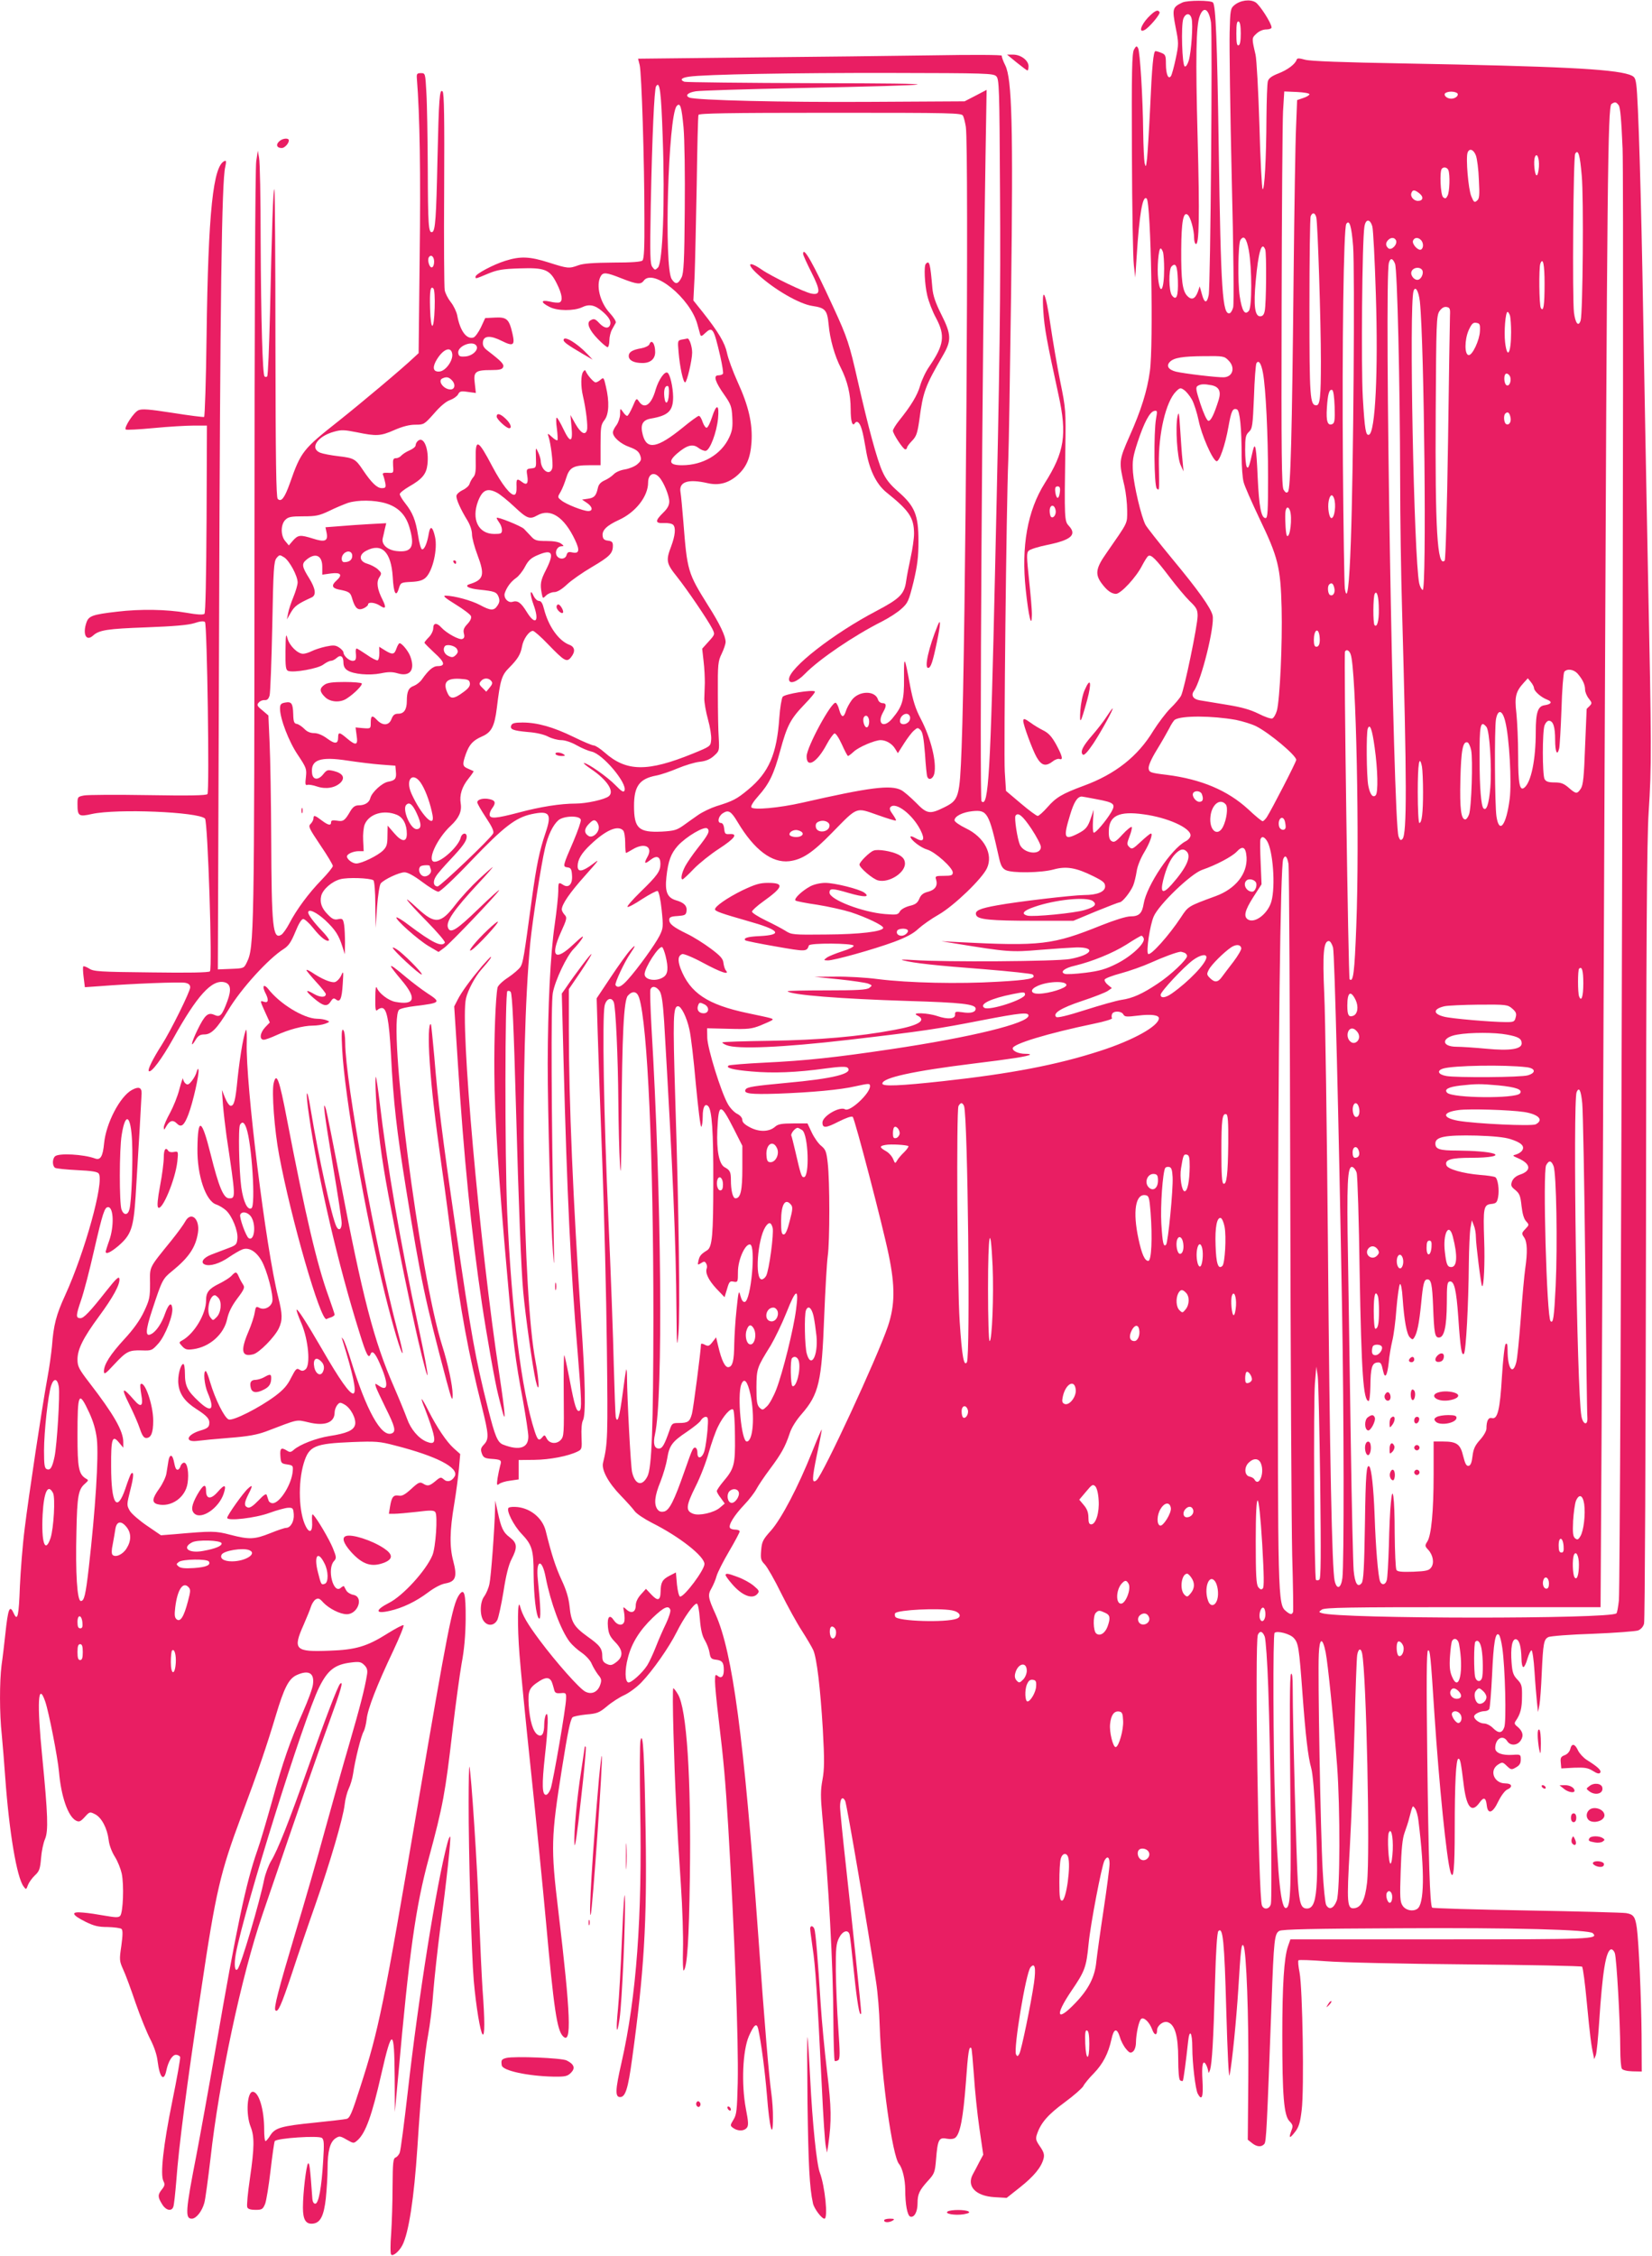 <?xml version="1.0" standalone="no"?>
<!DOCTYPE svg PUBLIC "-//W3C//DTD SVG 20010904//EN"
 "http://www.w3.org/TR/2001/REC-SVG-20010904/DTD/svg10.dtd">
<svg version="1.0" xmlns="http://www.w3.org/2000/svg"
 width="938pt" height="1280pt" viewBox="0 0 938 1280"
 preserveAspectRatio="xMidYMid meet">
<g transform="translate(0,1280) scale(0.1,-0.1)"
fill="#e91e63" stroke="none">
<path d="M6714 12786 c-57 -27 -59 -36 -39 -140 18 -90 18 -97 1 -178 -10 -47
-22 -91 -27 -99 -15 -23 -29 9 -29 69 0 47 -3 53 -26 62 -14 6 -29 10 -33 10
-12 0 -20 -81 -31 -330 -6 -124 -14 -250 -17 -280 -6 -49 -7 -52 -14 -25 -3
17 -7 95 -8 175 -2 197 -18 457 -29 477 -8 14 -11 13 -23 -8 -12 -20 -14 -126
-12 -589 1 -311 6 -596 11 -635 l8 -70 8 120 c15 240 34 351 57 328 24 -24 39
-831 18 -979 -15 -111 -50 -223 -115 -368 -62 -141 -62 -144 -29 -286 8 -36
15 -97 15 -136 0 -79 8 -61 -118 -243 -60 -85 -65 -119 -28 -170 31 -42 56
-60 82 -61 28 0 116 95 149 161 14 26 29 51 35 54 16 10 43 -17 121 -120 37
-49 88 -110 113 -135 40 -38 46 -50 46 -85 0 -53 -76 -419 -94 -453 -8 -15
-35 -47 -61 -72 -25 -25 -68 -82 -96 -126 -88 -146 -216 -247 -396 -313 -122
-45 -157 -66 -205 -121 -24 -27 -49 -50 -56 -50 -7 0 -50 32 -96 71 l-84 71
-7 111 c-6 109 9 1516 20 1767 3 69 10 496 16 950 12 949 5 1211 -33 1289 -13
25 -21 50 -20 55 2 5 -161 6 -390 2 -216 -3 -682 -9 -1034 -12 l-641 -7 9 -36
c11 -42 27 -547 27 -871 1 -163 -2 -229 -11 -238 -8 -8 -60 -12 -167 -12 -110
-1 -168 -5 -196 -15 -54 -20 -61 -19 -168 15 -110 35 -162 37 -248 10 -70 -22
-169 -75 -169 -90 0 -13 -3 -14 71 17 53 22 83 27 179 30 145 5 172 -6 212
-87 30 -60 35 -98 15 -106 -8 -3 -33 -1 -56 5 -52 11 -52 -5 0 -31 44 -23 137
-23 183 -2 41 20 73 14 115 -22 38 -32 53 -57 45 -78 -9 -23 -33 -19 -60 9
-25 27 -32 29 -53 16 -22 -14 -5 -55 44 -105 24 -25 49 -46 55 -46 5 0 10 17
10 38 0 20 7 48 15 62 8 14 17 31 21 38 4 7 -11 31 -34 56 -55 60 -79 155 -52
207 14 26 32 24 120 -11 87 -34 108 -36 125 -13 53 73 265 -99 305 -248 7 -24
14 -50 16 -58 4 -11 10 -9 27 8 43 40 49 31 87 -132 11 -49 18 -93 15 -98 -4
-5 -15 -9 -27 -9 -29 0 -17 -38 35 -111 37 -53 42 -67 45 -127 3 -55 0 -77
-18 -115 -45 -96 -149 -157 -267 -157 -72 0 -81 21 -29 66 56 48 89 57 121 33
14 -11 33 -19 43 -17 24 5 61 104 69 183 8 82 -9 86 -34 8 -10 -31 -23 -58
-30 -60 -6 -2 -16 12 -23 31 -6 20 -16 36 -22 36 -6 0 -47 -30 -92 -67 -143
-116 -203 -128 -226 -42 -16 59 -2 86 47 94 98 17 125 43 125 123 -1 56 -17
128 -32 137 -16 10 -50 -39 -67 -95 -24 -87 -64 -115 -95 -68 -14 20 -15 20
-36 -30 -13 -29 -26 -52 -31 -52 -5 0 -16 10 -24 23 -16 22 -16 22 -16 -14 -1
-20 -10 -47 -21 -62 -11 -14 -20 -32 -20 -41 0 -26 43 -65 95 -83 38 -14 52
-25 60 -47 8 -24 6 -31 -17 -51 -14 -12 -46 -25 -71 -29 -26 -4 -52 -16 -63
-28 -11 -11 -34 -27 -51 -34 -22 -10 -34 -23 -38 -42 -10 -45 -20 -57 -56 -62
l-34 -5 28 -19 c31 -21 36 -46 7 -46 -28 0 -125 38 -152 60 -23 18 -23 19 -5
49 10 17 24 53 32 79 18 59 41 72 130 72 l65 0 0 114 c0 102 2 116 22 142 26
33 29 105 8 192 -11 49 -13 52 -29 38 -10 -9 -23 -16 -29 -16 -11 0 -46 40
-56 63 -3 9 -7 8 -15 -3 -13 -19 -14 -82 -1 -137 17 -73 29 -171 23 -193 -9
-33 -35 -19 -66 35 l-28 50 6 -66 c9 -91 -7 -96 -46 -14 -17 36 -34 65 -38 65
-4 0 -4 -28 1 -62 4 -33 6 -63 3 -66 -3 -3 -17 5 -32 19 -21 20 -25 21 -20 6
14 -37 29 -159 23 -183 -12 -48 -65 -14 -66 44 -1 9 -7 31 -15 47 -13 29 -14
28 -12 -30 2 -59 2 -60 -27 -63 -27 -3 -28 -5 -22 -42 7 -44 -3 -56 -30 -35
-29 22 -33 18 -31 -26 1 -27 -3 -44 -11 -46 -21 -8 -73 59 -126 159 -82 156
-97 163 -95 43 2 -64 -1 -89 -13 -102 -9 -10 -18 -27 -22 -39 -3 -11 -21 -27
-39 -35 -17 -8 -33 -22 -35 -31 -4 -18 23 -78 63 -143 14 -23 25 -55 25 -77 0
-20 14 -72 31 -117 43 -114 36 -141 -45 -166 -32 -10 -5 -25 55 -31 87 -9 99
-13 110 -41 7 -19 6 -31 -6 -49 -20 -31 -39 -30 -100 3 -49 26 -145 52 -195
53 -18 0 -3 -13 57 -50 44 -27 84 -57 87 -66 4 -11 -3 -27 -20 -45 -20 -21
-25 -34 -20 -54 5 -18 2 -27 -9 -31 -17 -7 -90 33 -119 65 -26 29 -46 27 -46
-4 0 -14 -11 -37 -25 -51 -14 -14 -25 -28 -25 -31 0 -3 26 -29 57 -58 59 -53
64 -75 17 -75 -25 0 -52 -24 -88 -75 -10 -15 -31 -31 -46 -37 -30 -10 -40 -32
-40 -86 0 -48 -16 -72 -48 -72 -21 0 -30 -7 -39 -30 -14 -38 -50 -40 -83 -5
-27 29 -35 25 -35 -18 0 -32 -1 -32 -43 -29 l-43 4 6 -46 c9 -56 -4 -59 -55
-16 -42 36 -50 37 -50 6 0 -38 -17 -40 -62 -7 -27 20 -54 31 -75 31 -21 0 -40
8 -55 24 -13 13 -32 26 -42 28 -16 2 -20 12 -21 56 -2 62 -10 72 -47 65 -23
-4 -28 -11 -28 -34 0 -57 50 -188 102 -264 48 -72 50 -79 45 -125 -5 -39 -3
-48 8 -44 7 3 32 -1 55 -9 51 -17 103 -8 134 22 27 28 13 53 -39 66 -35 8 -39
7 -60 -19 -28 -35 -59 -32 -63 6 -9 77 45 96 201 72 61 -9 148 -20 192 -23
l80 -6 3 -34 c4 -39 -4 -50 -44 -57 -34 -6 -92 -59 -101 -92 -6 -26 -31 -42
-67 -42 -19 0 -32 -9 -46 -32 -32 -55 -40 -61 -76 -55 -25 4 -34 2 -34 -9 0
-21 -17 -17 -54 11 -38 29 -46 31 -46 11 0 -8 -7 -22 -16 -31 -15 -14 -10 -24
55 -121 39 -57 71 -111 71 -118 0 -7 -29 -43 -64 -79 -73 -75 -142 -168 -183
-247 -15 -29 -36 -58 -45 -64 -49 -30 -56 40 -58 554 -1 206 -5 446 -9 533
l-7 157 -34 29 c-30 24 -33 31 -21 44 7 9 22 15 33 14 15 -1 23 6 29 27 4 16
11 193 15 393 6 323 9 367 24 386 17 20 18 20 44 4 30 -20 76 -105 76 -142 0
-14 -11 -51 -24 -83 -13 -31 -27 -73 -30 -92 l-7 -35 23 40 c21 36 39 49 118
85 27 13 22 49 -14 108 -41 65 -44 82 -18 104 51 44 92 28 92 -38 l0 -45 50 7
c56 7 67 -8 30 -41 -29 -26 -25 -42 12 -50 62 -12 68 -16 79 -56 16 -52 32
-65 64 -51 14 7 25 16 25 22 0 15 38 12 66 -6 34 -23 39 -13 16 33 -30 59 -36
100 -18 127 14 22 13 25 -8 45 -13 12 -40 26 -60 32 -47 13 -51 51 -6 74 88
46 141 -7 150 -149 5 -94 19 -119 35 -64 10 32 12 33 70 36 44 2 66 9 82 24
40 37 69 163 53 232 -13 58 -27 66 -35 20 -9 -56 -26 -95 -39 -91 -6 2 -16 37
-22 78 -14 88 -31 130 -73 183 -17 21 -31 45 -31 52 0 7 24 26 53 43 74 42 98
71 104 125 10 86 -20 162 -53 135 -8 -6 -14 -18 -14 -26 0 -8 -15 -20 -33 -28
-19 -8 -39 -21 -47 -29 -7 -9 -21 -16 -31 -16 -16 0 -19 -7 -17 -42 3 -43 3
-43 -30 -41 -28 1 -32 -2 -26 -15 4 -10 9 -29 12 -44 4 -24 1 -28 -20 -28 -27
0 -58 30 -106 101 -43 65 -53 70 -139 80 -43 5 -90 14 -105 20 -61 25 -16 93
78 119 42 12 59 11 130 -3 111 -23 135 -22 214 13 46 20 85 30 118 30 49 0 51
1 107 64 35 41 69 69 91 76 19 7 39 21 45 32 9 18 17 20 56 14 l45 -6 -6 54
c-9 67 3 76 94 76 47 0 62 4 67 17 6 16 -9 32 -87 92 -23 17 -30 30 -28 50 4
37 43 39 108 6 64 -32 75 -25 60 41 -19 83 -32 95 -98 92 l-57 -3 -24 -52
c-14 -29 -33 -55 -42 -58 -40 -13 -77 38 -93 126 -4 20 -20 54 -36 74 -16 20
-32 51 -35 69 -3 17 -5 275 -3 573 2 404 0 545 -9 554 -17 17 -21 -36 -29
-386 -7 -330 -12 -406 -30 -412 -21 -7 -24 39 -25 362 -1 176 -4 370 -8 430
-6 109 -6 110 -31 110 -22 0 -25 -4 -23 -30 17 -209 22 -546 16 -1009 l-6
-550 -26 -24 c-66 -63 -300 -259 -427 -360 -204 -161 -215 -174 -278 -354 -30
-84 -49 -109 -69 -89 -9 9 -12 217 -13 882 0 478 -3 872 -6 875 -7 6 -14 -212
-25 -708 -5 -190 -11 -350 -16 -354 -4 -4 -10 -4 -15 0 -11 12 -20 313 -22
776 0 234 -4 443 -9 465 l-7 40 -9 -60 c-6 -36 -10 -918 -10 -2180 -1 -2212
-2 -2281 -43 -2365 -17 -35 -17 -35 -91 -38 l-74 -3 7 1948 c6 1870 15 2524
35 2606 6 27 6 37 -2 34 -67 -22 -95 -289 -104 -995 -3 -249 -10 -455 -14
-458 -4 -2 -84 8 -178 23 -135 21 -175 24 -195 15 -26 -11 -83 -98 -72 -109 3
-4 75 0 159 8 83 8 186 14 227 14 l75 0 -2 -529 c-2 -336 -6 -533 -12 -539 -7
-7 -42 -5 -104 6 -107 19 -261 22 -392 6 -139 -16 -161 -24 -174 -61 -23 -66
-2 -110 37 -75 35 32 81 39 302 47 159 6 239 13 274 24 32 11 53 13 60 6 12
-12 26 -960 14 -976 -6 -8 -102 -10 -337 -6 -180 3 -344 2 -364 -2 -36 -7 -37
-8 -37 -49 0 -68 7 -73 82 -56 141 31 603 12 642 -26 16 -17 43 -852 28 -867
-7 -7 -123 -9 -335 -6 -291 3 -326 5 -351 22 -15 9 -30 15 -33 12 -3 -3 -2
-31 2 -62 l7 -56 86 6 c175 14 456 25 484 19 20 -4 28 -12 28 -26 0 -23 -110
-246 -162 -327 -50 -78 -81 -141 -73 -148 13 -13 75 71 137 182 137 247 221
340 293 322 35 -9 40 -42 16 -107 -31 -83 -41 -93 -74 -78 -36 16 -54 0 -96
-86 -35 -72 -42 -108 -11 -57 15 25 26 32 51 32 39 0 72 34 135 138 73 122
228 292 315 347 28 18 42 39 66 97 19 47 35 73 45 73 8 0 34 -23 57 -52 41
-52 77 -80 89 -69 3 4 -15 28 -40 54 -46 48 -78 91 -78 104 0 24 48 1 97 -44
58 -55 77 -85 98 -152 l13 -41 1 65 c0 36 -2 82 -5 102 -6 34 -9 37 -34 32
-21 -5 -34 1 -58 26 -36 36 -47 68 -38 107 10 37 60 81 109 94 41 11 166 7
187 -6 6 -4 11 -63 11 -138 l2 -132 8 119 c5 65 14 125 21 133 19 23 105 63
135 63 18 0 53 -19 101 -55 40 -30 81 -55 91 -55 11 0 90 74 186 175 186 194
252 245 343 265 103 22 117 3 79 -108 -34 -100 -51 -183 -77 -372 -45 -332
-50 -364 -65 -387 -9 -13 -40 -40 -70 -60 -31 -20 -57 -45 -60 -57 -11 -57
-20 -285 -18 -486 1 -241 25 -610 74 -1155 33 -378 44 -466 89 -705 16 -91 30
-182 30 -202 0 -65 -51 -81 -142 -46 -33 12 -47 47 -87 205 -72 287 -94 407
-185 1033 -75 514 -100 715 -120 964 -9 98 -17 180 -19 183 -13 13 -16 -85 -7
-214 12 -171 29 -315 70 -608 17 -115 43 -318 60 -450 43 -340 91 -601 166
-897 40 -161 41 -184 12 -215 -18 -19 -20 -28 -12 -51 8 -22 16 -27 49 -30 61
-4 65 -7 55 -39 -4 -15 -11 -48 -15 -72 -5 -38 -4 -42 9 -32 8 7 36 16 63 19
l48 7 0 55 0 55 90 1 c87 1 191 21 244 47 25 12 26 16 23 84 -2 42 1 80 8 93
17 32 14 218 -10 563 -46 681 -70 1249 -70 1653 l0 231 66 97 c36 54 64 99 62
102 -4 3 -87 -106 -146 -193 l-22 -31 10 -384 c20 -763 40 -1177 80 -1653 22
-266 24 -321 11 -330 -17 -10 -28 25 -56 173 -15 78 -29 142 -31 142 -3 0 -4
-103 -3 -230 2 -212 1 -231 -16 -250 -24 -27 -66 -23 -81 8 -10 20 -13 21 -24
7 -20 -24 -27 -18 -44 33 -75 231 -131 682 -156 1242 -14 328 -13 1247 1 1256
6 3 15 1 19 -5 9 -16 17 -192 30 -661 15 -549 29 -910 41 -1040 12 -134 54
-432 71 -505 22 -91 21 -6 -1 109 -74 383 -91 1737 -30 2376 12 123 62 447 84
538 17 73 44 129 75 157 29 26 123 29 128 3 2 -9 -17 -63 -41 -120 -62 -143
-63 -146 -35 -150 19 -2 24 -10 26 -44 4 -50 -18 -75 -49 -56 -28 18 -29 16
-29 -35 0 -27 -9 -111 -20 -188 -25 -169 -39 -465 -40 -790 0 -278 17 -903 30
-1074 7 -96 8 -79 4 99 -13 676 -16 1319 -5 1375 13 72 79 211 119 251 16 16
38 43 48 59 12 21 -3 10 -49 -33 -105 -100 -135 -72 -72 68 34 75 36 83 21 99
-9 10 -16 23 -16 30 0 29 45 95 132 192 81 91 87 99 44 66 -59 -44 -86 -48
-86 -12 0 37 22 74 72 121 87 83 155 113 186 82 7 -7 12 -38 12 -70 0 -32 2
-58 5 -58 2 0 19 9 37 20 68 41 118 16 84 -43 -21 -38 -16 -43 18 -16 35 27
56 19 56 -23 0 -42 -17 -66 -114 -160 -44 -43 -77 -81 -73 -84 4 -4 41 16 83
44 42 27 82 48 88 46 7 -3 17 -48 23 -107 10 -97 9 -104 -12 -147 -26 -51
-124 -187 -181 -250 -36 -40 -57 -49 -69 -30 -6 10 51 132 84 179 32 47 33 56
1 21 -18 -19 -68 -89 -112 -155 l-80 -120 6 -200 c3 -110 15 -438 26 -730 11
-291 23 -766 26 -1055 6 -504 5 -542 -22 -652 -9 -39 30 -112 101 -185 33 -34
68 -73 78 -87 10 -15 55 -45 100 -68 154 -77 297 -189 297 -233 0 -34 -113
-185 -138 -185 -6 0 -14 30 -18 68 l-6 69 -37 -19 c-40 -21 -49 -37 -50 -90
-1 -51 -16 -55 -52 -17 l-31 33 -29 -32 c-18 -20 -29 -43 -29 -62 0 -38 -24
-49 -52 -24 -21 19 -21 19 -14 -17 3 -20 4 -44 0 -53 -9 -24 -39 -19 -58 9
-24 37 -39 21 -34 -37 4 -40 12 -56 42 -87 45 -46 46 -83 4 -114 -23 -17 -31
-19 -53 -9 -19 9 -25 19 -25 42 0 46 -13 63 -85 114 -77 56 -92 81 -101 172
-5 47 -19 93 -45 148 -34 74 -57 144 -90 278 -19 77 -93 135 -175 137 -17 1
-33 -2 -36 -5 -15 -14 28 -100 74 -148 59 -62 68 -91 68 -226 1 -127 14 -238
30 -254 13 -11 10 67 -6 221 -12 115 24 123 45 10 28 -142 85 -297 136 -364
14 -18 45 -46 69 -62 24 -17 49 -44 56 -63 8 -18 24 -45 36 -61 20 -23 21 -32
12 -58 -14 -41 -49 -57 -85 -38 -34 18 -165 166 -257 289 -73 98 -99 143 -113
195 -14 51 -16 -113 -3 -275 6 -80 35 -377 65 -660 30 -283 68 -666 85 -852
45 -500 63 -619 97 -653 50 -51 44 120 -27 714 -43 357 -41 415 21 806 33 207
47 275 60 290 5 5 40 12 78 16 61 5 74 10 117 46 27 23 72 52 99 64 28 13 71
45 96 71 65 67 158 200 201 286 41 82 97 161 114 162 7 0 14 -34 18 -87 5 -63
14 -98 29 -122 11 -19 23 -50 26 -70 5 -31 10 -36 36 -39 36 -4 45 -16 45 -59
0 -37 -14 -50 -35 -33 -13 11 -15 6 -15 -31 0 -24 9 -118 20 -209 30 -250 38
-343 55 -615 36 -608 59 -1211 54 -1455 -4 -153 -6 -179 -24 -208 -20 -33 -20
-34 -1 -48 26 -18 60 -18 76 1 11 13 10 33 -5 110 -26 139 -18 328 17 410 29
65 44 79 53 43 17 -77 38 -235 50 -379 14 -183 34 -259 34 -129 1 41 -4 104
-9 140 -14 101 -37 372 -75 905 -81 1118 -145 1598 -242 1815 -43 94 -45 110
-23 147 10 18 24 50 29 70 6 21 38 84 71 140 33 56 60 107 60 113 0 5 -11 10
-24 10 -14 0 -28 4 -31 10 -10 16 24 71 80 130 29 30 60 71 70 90 10 19 44 70
77 114 65 87 87 127 112 202 10 32 37 75 68 110 98 113 114 182 128 554 6 151
15 305 20 342 12 82 12 425 0 528 -7 64 -12 77 -36 97 -16 12 -40 46 -54 75
l-25 53 -81 0 c-65 0 -86 -4 -102 -18 -33 -30 -90 -32 -142 -5 -31 16 -45 29
-45 43 0 12 -12 26 -30 35 -16 8 -40 33 -52 55 -39 68 -115 314 -117 375 l-1
55 123 -3 c109 -3 129 -1 180 19 31 13 61 26 66 30 10 9 8 9 -139 40 -228 48
-327 114 -381 254 -17 47 -14 72 10 81 8 3 62 -19 119 -50 100 -54 152 -71
129 -43 -6 6 -12 26 -14 42 -2 24 -17 41 -72 82 -39 29 -99 67 -135 84 -78 38
-101 56 -101 80 0 14 10 19 48 21 40 3 47 6 50 26 5 31 -13 50 -59 63 -50 15
-64 48 -55 132 10 93 26 134 65 178 49 53 150 112 167 98 17 -14 8 -33 -56
-114 -26 -33 -57 -78 -69 -100 -20 -38 -28 -75 -15 -75 3 0 32 26 63 59 31 32
96 84 144 115 89 58 110 86 60 83 -25 -2 -28 2 -31 31 -2 20 -9 32 -18 32 -23
0 -16 38 10 55 32 21 47 13 85 -51 94 -157 194 -232 292 -221 74 9 132 47 244
162 146 149 133 144 256 101 56 -20 104 -35 106 -32 3 2 -6 18 -18 35 -17 23
-20 34 -12 42 30 30 126 -44 170 -132 27 -54 17 -71 -27 -46 -17 10 -30 14
-30 9 0 -18 59 -63 95 -73 45 -13 145 -103 145 -130 0 -16 -8 -19 -51 -19 -46
0 -50 -2 -44 -20 11 -35 -4 -59 -44 -70 -29 -7 -42 -18 -51 -40 -10 -24 -22
-33 -57 -41 -25 -7 -48 -20 -54 -32 -10 -18 -18 -19 -83 -14 -127 10 -316 82
-316 122 0 25 16 25 108 -2 89 -26 126 -25 89 2 -28 20 -167 55 -221 55 -27 0
-63 -8 -84 -19 -47 -25 -96 -71 -85 -81 4 -4 60 -15 123 -24 63 -10 148 -29
190 -42 91 -30 185 -75 185 -89 -1 -21 -133 -37 -325 -38 -187 -2 -196 -1
-230 21 -19 12 -70 39 -112 59 -43 21 -78 43 -78 50 0 6 28 32 63 57 116 83
122 106 28 106 -47 0 -73 -8 -147 -43 -85 -42 -154 -90 -154 -107 0 -11 38
-24 185 -66 183 -51 205 -79 68 -86 -68 -3 -93 -11 -81 -24 3 -3 81 -19 174
-35 171 -30 175 -30 187 6 5 15 249 13 254 -1 2 -7 -25 -20 -64 -32 -37 -12
-77 -28 -88 -36 -20 -15 -19 -15 6 -16 36 0 258 62 375 105 70 26 111 48 139
75 22 20 74 57 115 80 87 50 246 203 274 263 37 79 -15 177 -120 227 -35 17
-64 37 -64 45 0 23 45 46 102 52 84 8 93 -6 150 -262 10 -46 19 -62 38 -72 37
-19 202 -16 272 3 72 20 128 11 228 -39 54 -27 65 -36 65 -57 0 -30 -44 -49
-120 -49 -69 -1 -376 -37 -491 -58 -102 -18 -131 -31 -121 -56 9 -25 83 -32
327 -32 l225 0 127 53 c69 28 131 52 136 52 15 0 60 57 76 94 7 17 16 54 20
81 4 29 22 73 41 105 34 56 53 110 40 110 -5 0 -30 -21 -57 -46 -45 -42 -51
-45 -65 -31 -15 14 -15 20 1 62 10 25 15 49 12 52 -3 4 -27 -15 -52 -42 -37
-41 -48 -47 -62 -38 -12 7 -17 24 -16 57 1 87 58 115 198 95 136 -18 266 -77
266 -119 0 -11 -12 -26 -28 -34 -81 -42 -221 -251 -238 -354 -9 -55 -26 -72
-75 -72 -23 0 -88 -20 -166 -51 -276 -111 -341 -119 -813 -95 l-95 5 80 -13
c295 -48 317 -50 480 -36 85 7 179 13 209 14 113 1 86 -43 -39 -66 -77 -14
-713 -18 -885 -6 -62 4 -83 3 -60 -2 58 -15 182 -29 460 -50 146 -12 269 -25
274 -30 22 -22 -19 -31 -200 -41 -217 -13 -505 -7 -679 15 -66 9 -174 15 -240
14 l-120 -1 138 -14 c76 -8 150 -19 165 -24 26 -10 26 -11 8 -25 -16 -11 -66
-14 -245 -14 -123 0 -222 -2 -219 -5 20 -21 301 -43 683 -55 307 -9 385 -18
385 -44 0 -20 -28 -28 -76 -20 -37 5 -42 4 -41 -13 3 -25 -41 -29 -100 -9 -55
19 -153 22 -115 4 56 -27 10 -57 -129 -82 -199 -38 -433 -58 -703 -62 -148 -2
-271 -6 -274 -9 -3 -2 8 -10 24 -16 60 -24 318 -13 689 30 430 50 507 62 763
112 218 42 262 46 262 26 0 -43 -324 -123 -783 -191 -308 -46 -482 -65 -715
-76 -106 -5 -198 -13 -204 -16 -21 -13 22 -25 129 -34 122 -11 255 -6 421 17
81 11 117 12 125 4 33 -33 -81 -62 -349 -86 -181 -17 -222 -23 -230 -37 -15
-24 27 -29 181 -24 193 7 358 22 443 42 78 17 82 17 82 0 0 -41 -114 -147
-141 -131 -30 19 -129 -38 -129 -75 0 -33 19 -32 91 5 44 22 75 33 81 27 12
-12 170 -616 204 -782 37 -178 36 -286 -4 -405 -61 -180 -369 -843 -405 -874
-28 -23 -27 6 2 146 16 75 28 139 27 141 -2 1 -27 -57 -56 -130 -77 -193 -172
-375 -232 -443 -46 -51 -52 -63 -56 -112 -4 -48 -2 -57 21 -81 14 -15 56 -88
92 -162 37 -74 90 -171 119 -215 28 -44 57 -93 64 -109 20 -46 40 -214 54
-447 10 -179 9 -229 -2 -289 -11 -59 -11 -95 -1 -203 36 -382 62 -855 63
-1160 1 -125 4 -230 8 -232 3 -2 12 0 19 4 11 7 11 39 1 182 -7 96 -13 242
-14 324 -1 128 2 156 18 188 20 40 51 50 60 20 3 -10 12 -90 21 -178 16 -161
31 -264 40 -273 3 -3 5 0 5 7 0 21 -49 493 -85 818 -19 171 -35 329 -35 351 0
46 14 62 29 33 9 -17 131 -732 176 -1031 9 -58 18 -168 20 -245 10 -295 72
-741 110 -785 19 -22 35 -88 35 -146 0 -83 12 -145 28 -152 23 -8 42 26 42 76
0 51 10 73 60 128 35 38 39 47 45 120 9 112 16 127 60 118 22 -4 41 -2 50 6
27 23 44 112 59 308 13 180 18 213 31 200 3 -2 9 -72 15 -154 5 -82 19 -217
31 -300 l22 -151 -21 -39 c-11 -22 -28 -54 -38 -72 -37 -68 16 -124 124 -130
l68 -4 77 61 c78 62 121 114 133 164 5 21 0 37 -21 67 -24 35 -26 43 -16 72
22 63 62 109 156 178 52 38 99 80 106 92 6 13 33 46 60 73 52 54 82 112 100
193 13 62 31 67 48 12 6 -22 22 -52 35 -67 20 -24 26 -25 40 -14 9 8 16 29 16
50 1 51 16 121 29 134 14 14 47 -16 63 -59 12 -34 28 -37 28 -5 0 27 35 54 60
46 41 -13 60 -77 60 -207 0 -72 4 -119 11 -123 6 -4 12 -5 15 -3 4 5 18 110
30 222 8 77 24 55 24 -34 0 -87 18 -238 31 -261 23 -43 32 -19 27 70 -6 95 2
129 21 93 6 -11 11 -29 12 -39 0 -10 4 -5 10 12 11 39 19 164 28 498 5 179 12
282 19 289 26 26 34 -55 45 -452 7 -247 14 -389 19 -365 15 78 38 313 49 485
14 230 18 269 30 248 16 -29 30 -398 27 -751 l-3 -349 24 -19 c27 -22 54 -24
70 -5 11 13 14 75 41 801 13 363 17 392 44 408 16 9 188 13 681 15 649 4 1079
-8 1099 -28 34 -34 -2 -35 -866 -35 l-851 0 -14 -40 c-22 -64 -32 -220 -32
-505 0 -341 9 -453 40 -486 21 -22 22 -28 11 -56 -16 -44 -9 -45 22 -5 21 27
29 54 37 123 15 115 5 694 -12 781 -7 35 -10 66 -6 69 3 4 73 1 154 -5 84 -7
431 -15 798 -18 358 -3 654 -9 658 -13 5 -4 17 -95 27 -203 18 -189 25 -244
37 -297 l5 -25 9 23 c5 12 13 96 19 185 19 290 38 405 67 415 7 2 17 -7 22
-21 10 -26 31 -394 31 -547 0 -52 4 -101 9 -109 5 -8 29 -14 61 -15 l52 -1 -1
210 c-2 215 -16 524 -27 605 -9 64 -19 77 -61 84 -21 3 -276 10 -566 15 -291
5 -532 12 -535 16 -13 12 -21 280 -28 866 -5 412 -4 588 4 593 12 7 15 -24 37
-364 26 -395 69 -821 91 -893 17 -54 24 19 24 242 0 261 7 401 21 401 10 0 14
-18 29 -140 16 -137 46 -172 91 -109 24 34 36 29 41 -16 6 -53 34 -44 65 22
16 33 38 62 51 68 34 15 27 35 -11 35 -64 0 -92 73 -42 106 25 16 27 16 51 -7
23 -22 27 -23 52 -8 20 11 27 23 27 44 0 29 -1 30 -46 27 -60 -4 -99 11 -99
38 0 54 43 79 68 40 17 -28 58 -26 77 4 18 27 11 53 -19 78 -18 14 -19 20 -8
35 25 37 34 70 34 136 1 61 -2 71 -27 97 -22 23 -28 40 -32 93 -7 86 3 139 25
135 19 -4 29 -40 31 -110 0 -27 5 -48 11 -48 5 0 16 21 23 48 8 26 18 47 23
47 5 0 13 -54 17 -120 4 -66 11 -145 14 -175 l6 -55 8 40 c4 22 10 103 13 180
8 171 12 192 37 205 10 6 124 15 252 19 127 5 244 14 258 19 16 6 30 22 34 39
5 15 9 1011 11 2213 1 1678 5 2233 15 2390 17 262 17 363 -4 1370 -9 459 -21
1114 -27 1455 -11 662 -28 1228 -39 1304 -6 42 -10 47 -41 58 -98 32 -407 47
-1275 63 -350 6 -534 13 -564 21 -37 10 -46 10 -49 -1 -9 -25 -52 -57 -104
-77 -38 -15 -54 -27 -59 -44 -4 -13 -7 -107 -8 -209 -1 -227 -11 -414 -22
-403 -4 4 -13 168 -18 363 -6 195 -16 375 -22 400 -22 94 -22 94 5 119 16 15
38 24 56 24 16 0 30 5 30 11 0 24 -67 128 -91 143 -31 19 -86 12 -120 -16 -22
-18 -24 -28 -27 -154 -2 -74 3 -449 12 -833 10 -393 13 -712 8 -728 -4 -16
-13 -31 -19 -33 -42 -14 -51 127 -63 937 -9 614 -17 810 -33 826 -13 13 -144
13 -173 0z m162 -114 c9 -60 -3 -1496 -13 -1546 -10 -50 -25 -48 -39 6 l-12
43 -11 -32 c-16 -41 -36 -48 -61 -21 -26 29 -34 86 -33 263 1 158 12 217 37
196 16 -13 36 -86 36 -130 0 -16 4 -32 9 -35 20 -13 23 159 11 605 -12 449 -9
635 12 688 22 59 52 41 64 -37z m-110 22 c9 -34 -2 -188 -16 -237 -7 -22 -16
-37 -23 -34 -15 5 -22 233 -8 271 13 33 39 34 47 0z m279 -84 c0 -42 -4 -65
-12 -67 -10 -4 -13 14 -13 67 0 53 3 71 13 68 8 -3 12 -26 12 -68z m-1388
-243 c16 -16 18 -61 21 -650 4 -586 -1 -980 -28 -2152 -26 -1158 -37 -1351
-77 -1312 -12 12 4 2573 23 3674 l6 363 -63 -33 -62 -32 -541 -3 c-490 -3
-980 9 -1021 24 -28 11 -10 29 36 36 24 4 280 12 569 18 884 18 917 27 108 28
-399 1 -733 5 -742 8 -28 11 -17 23 27 29 90 13 588 22 1144 21 542 -1 584 -2
600 -19z m-1894 -351 c13 -360 0 -707 -27 -734 -16 -16 -18 -16 -32 3 -13 17
-14 65 -9 350 8 395 20 658 30 675 21 34 29 -26 38 -294z m3672 249 c0 -5 -16
-15 -35 -21 l-35 -12 -6 -153 c-4 -85 -10 -467 -14 -849 -9 -906 -17 -1206
-32 -1221 -8 -8 -14 -5 -25 12 -11 20 -13 204 -11 1029 1 553 5 1056 8 1118
l7 113 72 -3 c39 -2 71 -7 71 -13z m841 4 c7 -12 -13 -29 -36 -29 -23 0 -43
17 -36 29 4 6 20 11 36 11 16 0 32 -5 36 -11z m914 -65 c10 -10 16 -84 23
-247 10 -263 -10 -8130 -21 -8239 -4 -37 -10 -70 -14 -73 -33 -33 -1568 -32
-1672 1 -19 6 -19 7 -1 20 16 12 154 14 801 14 l782 0 6 1022 c3 563 11 2261
17 3773 14 3304 18 3722 39 3735 20 13 26 12 40 -6z m-5309 -126 c6 -65 9
-271 7 -469 -2 -290 -6 -359 -18 -383 -20 -40 -35 -42 -56 -10 -45 67 -20 924
28 982 20 23 28 -2 39 -120z m1587 65 c5 -10 12 -38 16 -63 18 -117 -1 -2934
-24 -3523 -11 -284 -15 -297 -100 -339 -81 -40 -97 -37 -160 28 -30 30 -67 62
-82 70 -60 32 -181 16 -563 -71 -132 -30 -279 -43 -289 -26 -4 7 12 33 39 63
62 69 89 124 125 258 39 143 58 180 138 263 36 37 63 70 59 73 -12 12 -171
-14 -183 -30 -6 -9 -15 -62 -19 -118 -14 -207 -59 -311 -176 -408 -66 -55 -88
-66 -182 -95 -31 -10 -77 -32 -102 -49 -24 -17 -63 -44 -86 -61 -37 -26 -53
-30 -121 -34 -132 -6 -158 18 -158 146 0 112 31 154 126 172 27 5 82 24 122
41 41 17 96 34 124 37 36 4 60 14 82 34 30 27 31 29 27 101 -3 40 -5 154 -5
253 -1 167 1 183 22 226 12 25 22 55 22 66 0 33 -33 103 -100 208 -115 184
-118 194 -140 475 -6 74 -13 149 -16 166 -11 60 42 78 155 52 63 -14 116 0
167 44 52 46 75 99 81 188 7 104 -16 206 -79 343 -27 60 -54 133 -60 164 -12
57 -48 118 -139 233 l-52 65 7 140 c3 77 8 311 12 520 3 209 7 386 10 393 3 9
161 12 748 12 700 0 746 -1 754 -17z m2912 -225 c7 -18 15 -80 17 -138 5 -89
3 -108 -11 -119 -14 -12 -18 -9 -32 25 -17 40 -32 219 -21 248 10 27 34 18 47
-16z m601 -114 c12 -125 6 -780 -6 -822 -12 -39 -30 -18 -38 44 -10 79 -4 885
7 902 17 27 27 -6 37 -124z m-243 50 c-2 -27 -7 -49 -13 -49 -11 0 -19 79 -10
103 11 30 26 -5 23 -54z m-514 -20 c10 -26 7 -124 -5 -145 -8 -16 -13 -18 -25
-8 -15 12 -21 149 -7 162 11 12 31 7 37 -9z m-164 -132 c25 -20 20 -42 -9 -42
-24 0 -45 25 -37 45 7 20 19 19 46 -3z m-586 -136 c8 -33 26 -585 26 -817 0
-202 -5 -249 -26 -249 -36 0 -39 43 -39 555 0 275 3 508 7 518 10 24 25 21 32
-7z m318 -51 c5 -16 14 -190 20 -385 14 -439 -3 -785 -39 -797 -18 -6 -24 26
-35 212 -10 175 -4 887 9 968 7 46 32 47 45 2z m-109 -112 c10 -135 2 -1268
-13 -1676 -9 -256 -21 -348 -34 -267 -3 19 -8 339 -11 710 -5 666 4 1334 19
1359 18 28 30 -12 39 -126z m-592 -25 c18 -104 18 -320 0 -342 -23 -27 -39 -1
-52 83 -12 79 -9 298 4 319 20 30 35 10 48 -60z m836 57 c8 -23 -26 -58 -44
-44 -16 14 -17 31 -1 47 17 17 37 15 45 -3z m141 3 c15 -15 16 -45 1 -54 -16
-9 -53 31 -46 50 8 19 28 21 45 4z m-884 -54 c8 -20 6 -310 -3 -349 -4 -21
-12 -30 -26 -30 -30 0 -38 61 -25 201 15 165 34 229 54 178z m-580 -16 c3 -13
6 -54 6 -93 0 -120 -22 -158 -34 -58 -7 61 2 173 14 173 4 0 10 -10 14 -22z
m-4139 -53 c0 -16 -5 -30 -12 -32 -14 -5 -28 40 -18 57 12 19 30 4 30 -25z
m5456 -12 c13 -33 28 -675 29 -1223 0 -206 5 -541 11 -745 27 -965 28 -1271 2
-1296 -10 -10 -14 -7 -22 14 -31 81 -82 3151 -55 3255 8 30 22 28 35 -5z m849
-113 c0 -124 -6 -162 -21 -138 -10 15 -12 228 -3 252 15 39 24 -4 24 -114z
m-2082 20 c3 -91 -8 -120 -34 -86 -18 25 -19 147 -2 164 24 24 33 4 36 -78z
m1389 54 c6 -17 -6 -45 -23 -51 -21 -7 -47 23 -40 45 9 27 53 30 63 6z m-5609
-212 c-4 -132 -22 -135 -26 -5 -3 103 2 133 19 116 6 -6 9 -53 7 -111z m5594
37 c25 -237 39 -1644 16 -1637 -7 3 -16 20 -20 39 -30 147 -58 1575 -32 1657
10 33 29 1 36 -59z m171 -79 c-1 -25 -6 -346 -11 -713 -6 -398 -14 -673 -19
-678 -42 -42 -55 180 -51 851 3 498 4 538 21 564 13 18 25 26 40 24 19 -3 22
-9 20 -48z m341 -2 c3 -13 6 -54 6 -93 0 -120 -22 -158 -34 -58 -7 61 2 173
14 173 4 0 10 -10 14 -22z m-171 -87 c-2 -51 -42 -136 -63 -136 -25 0 -25 86
-1 141 17 37 25 45 43 42 20 -3 23 -8 21 -47z m-5696 -87 c9 -23 -29 -56 -68
-57 -28 -2 -35 2 -37 20 -6 41 90 76 105 37z m-139 -44 c4 -37 -37 -94 -71
-98 -34 -4 -43 17 -24 55 37 70 89 94 95 43z m4407 -35 c40 -39 26 -93 -25
-96 -35 -2 -228 21 -273 32 -43 11 -57 33 -34 56 23 23 71 31 195 32 107 1
114 0 137 -24z m196 -71 c16 -84 29 -352 29 -591 0 -193 -2 -233 -14 -233 -25
0 -37 63 -45 232 -7 167 -14 206 -27 152 -21 -93 -26 -107 -35 -93 -5 8 -9 51
-9 96 0 71 3 85 21 102 20 19 22 34 29 199 3 98 10 184 14 191 13 20 27 -1 37
-55z m1404 -23 c7 -23 -4 -53 -19 -48 -18 6 -20 67 -2 67 8 0 17 -8 21 -19z
m-6011 -17 c24 -23 20 -54 -6 -54 -40 0 -76 51 -45 63 22 10 35 7 51 -9z
m4315 -30 c43 -9 55 -35 41 -82 -26 -83 -45 -122 -59 -120 -9 2 -27 42 -45 96
-26 80 -28 94 -16 102 18 11 36 12 79 4z m-3081 -51 c-3 -55 -21 -65 -26 -15
-4 39 3 62 18 62 7 0 10 -18 8 -47z m2970 -31 c12 -22 29 -76 38 -119 15 -78
78 -223 101 -230 16 -6 50 92 68 195 16 90 24 108 48 99 17 -6 27 -108 27
-266 0 -58 5 -124 11 -146 5 -22 46 -114 89 -205 107 -222 121 -278 127 -510
5 -200 -10 -521 -27 -583 -6 -21 -18 -41 -26 -44 -8 -3 -43 9 -78 27 -47 23
-95 37 -182 51 -66 11 -134 22 -152 25 -37 6 -51 28 -33 53 42 58 120 372 106
429 -10 43 -83 145 -230 322 -75 91 -143 177 -151 192 -24 46 -65 220 -71 298
-4 65 -1 87 26 170 37 112 69 173 95 178 17 4 18 0 10 -44 -14 -80 -11 -381 4
-396 15 -15 15 -16 12 137 -3 174 40 356 97 413 22 22 26 23 46 9 12 -8 32
-32 45 -55z m810 -40 c2 -78 0 -93 -14 -99 -26 -10 -35 17 -30 92 5 79 13 108
30 102 7 -2 12 -39 14 -95z m998 -58 c7 -27 -7 -50 -25 -40 -12 8 -15 49 -4
59 13 13 23 7 29 -19z m-4833 -342 c25 -27 57 -104 57 -138 0 -21 -10 -40 -35
-64 -47 -46 -46 -61 5 -58 22 1 45 -3 52 -10 16 -16 12 -60 -11 -122 -31 -81
-28 -97 33 -173 58 -73 173 -242 200 -294 16 -33 16 -33 -20 -73 l-37 -41 8
-72 c5 -40 7 -94 7 -122 -1 -27 -2 -68 -3 -90 0 -22 9 -75 21 -118 12 -42 20
-94 18 -114 -3 -38 -3 -38 -103 -79 -258 -105 -378 -104 -502 6 -25 22 -53 40
-62 40 -9 0 -61 22 -116 49 -113 55 -204 81 -288 81 -44 0 -59 -4 -64 -16 -9
-23 9 -30 95 -38 45 -3 92 -14 114 -26 21 -11 55 -20 75 -20 21 0 57 -12 87
-29 28 -16 66 -32 85 -36 63 -13 203 -179 187 -221 -5 -12 -16 -6 -51 30 -44
46 -158 126 -179 126 -6 0 12 -15 40 -34 92 -62 134 -127 101 -154 -22 -19
-128 -42 -188 -42 -86 0 -201 -18 -324 -51 -129 -34 -165 -37 -165 -11 0 9 7
26 15 36 22 30 18 44 -15 51 -35 8 -70 -1 -70 -18 0 -7 22 -45 49 -86 36 -54
47 -79 41 -91 -16 -30 -300 -300 -315 -300 -24 0 -29 28 -9 58 9 15 45 56 79
92 72 76 95 108 95 132 0 26 -27 22 -34 -5 -12 -49 -107 -137 -148 -137 -47 0
11 130 92 205 46 43 63 81 56 125 -8 49 7 96 45 143 17 21 29 39 28 41 -2 1
-16 7 -31 14 -32 13 -34 23 -13 83 20 55 40 77 92 100 53 23 71 56 84 161 19
159 28 187 69 228 50 50 66 77 74 121 7 42 40 89 62 89 7 0 46 -34 86 -76 93
-96 106 -104 130 -74 26 32 23 59 -9 71 -61 23 -119 105 -144 203 -8 32 -16
46 -29 46 -9 0 -22 12 -29 26 -22 50 -24 14 -2 -46 36 -98 11 -123 -39 -41
-32 52 -51 65 -80 56 -25 -8 -52 22 -44 49 11 33 34 65 64 86 15 10 38 39 51
64 19 36 34 50 72 66 84 36 96 13 47 -84 -31 -60 -34 -81 -24 -134 6 -29 6
-30 25 -11 10 10 31 19 45 19 18 0 43 15 73 43 25 24 90 69 143 100 100 59
118 77 118 121 0 20 -6 25 -27 28 -21 2 -29 9 -31 26 -5 33 23 60 93 92 94 43
165 133 165 212 0 48 33 64 63 30z m-921 -88 c17 -9 62 -45 99 -80 71 -67 87
-73 129 -49 75 43 153 -8 215 -139 28 -59 24 -79 -15 -71 -22 5 -28 2 -33 -14
-6 -26 -42 -28 -56 -4 -12 22 3 53 27 53 15 1 15 2 -2 15 -13 10 -43 15 -83
15 -57 0 -67 3 -89 28 -14 15 -31 33 -39 41 -16 16 -155 72 -155 62 0 -4 7
-16 15 -27 8 -10 15 -29 15 -41 0 -21 -5 -23 -44 -23 -90 0 -130 83 -92 185
25 65 53 78 108 49z m4752 -30 c14 -36 4 -114 -14 -114 -13 0 -23 58 -16 96 7
36 20 44 30 18z m-5384 -30 c70 -21 113 -64 134 -134 34 -113 15 -147 -73
-137 -51 6 -86 37 -78 72 3 11 8 35 12 53 l8 33 -94 -5 c-52 -3 -129 -8 -172
-12 l-79 -6 7 -34 c8 -45 -11 -52 -79 -30 -71 22 -83 21 -112 -11 l-24 -28
-20 24 c-27 31 -27 94 0 121 17 17 33 20 103 20 71 0 90 4 147 31 36 18 83 37
105 45 56 18 151 17 215 -2z m5134 -40 c15 -40 1 -162 -17 -144 -6 6 -11 83
-9 128 2 34 16 43 26 16z m-5324 -258 c0 -23 -16 -36 -46 -36 -17 0 -19 31 -2
48 21 21 48 14 48 -12z m5576 -182 c7 -27 -7 -50 -25 -40 -12 8 -15 49 -4 59
13 13 23 7 29 -19z m253 -124 c1 -62 -10 -102 -24 -88 -10 9 -9 164 1 179 12
21 23 -18 23 -91z m-337 -147 c5 -40 -1 -63 -18 -63 -10 0 -14 12 -14 38 0 56
24 75 32 25z m-4898 -75 c8 -14 7 -22 -6 -35 -14 -14 -22 -15 -43 -5 -24 11
-33 40 -18 56 12 12 56 2 67 -16z m5075 -31 c31 -81 51 -1053 32 -1541 -10
-265 -17 -323 -38 -303 -7 8 -34 1847 -26 1860 8 14 24 7 32 -16z m1288 -109
c28 -32 43 -62 43 -91 0 -13 9 -36 21 -51 19 -24 19 -27 5 -42 -9 -8 -16 -16
-17 -17 0 -1 -4 -98 -9 -214 -6 -171 -11 -218 -24 -238 -21 -32 -28 -31 -69 5
-28 24 -44 30 -80 30 -36 0 -49 5 -57 19 -13 25 -13 271 0 305 5 14 16 26 24
26 25 0 36 -34 36 -109 0 -69 12 -94 23 -48 3 12 9 112 13 222 3 110 11 206
16 213 16 19 53 14 75 -10z m-6289 -55 c2 -16 -8 -30 -39 -52 -51 -38 -72 -39
-87 -6 -29 62 -8 87 68 83 48 -3 55 -6 58 -25z m121 13 c9 -10 7 -19 -8 -37
l-20 -24 -22 22 c-19 18 -20 24 -9 37 15 20 44 21 59 2z m5921 -40 c0 -18 40
-53 74 -66 32 -12 26 -26 -14 -32 -38 -5 -50 -41 -50 -151 0 -158 -26 -284
-64 -316 -27 -23 -36 20 -36 181 0 84 -5 192 -10 241 -11 94 -4 123 44 175
l21 23 17 -21 c10 -12 18 -28 18 -34z m-163 -191 c23 -91 37 -344 25 -438 -19
-150 -59 -203 -75 -101 -10 65 -12 497 -3 552 11 60 37 54 53 -13z m-1530 10
c39 -8 91 -24 115 -36 77 -39 228 -166 228 -191 0 -12 -140 -283 -167 -325 -9
-13 -19 -23 -24 -23 -5 0 -42 30 -82 68 -117 107 -266 170 -462 195 -93 11
-100 14 -103 36 -2 15 14 53 46 105 27 44 59 100 71 123 11 23 26 45 32 49 39
24 211 23 346 -1z m1423 -40 c18 -22 31 -227 22 -344 -8 -95 -22 -135 -39
-118 -13 14 -22 115 -22 279 -1 195 5 224 39 183z m-635 -115 c18 -127 21
-258 6 -273 -16 -16 -32 4 -42 55 -10 51 -12 299 -3 323 12 32 25 -2 39 -105z
m548 -16 c11 -51 2 -331 -12 -366 -6 -16 -15 -28 -21 -28 -24 0 -32 59 -28
225 4 169 14 221 41 212 6 -2 15 -21 20 -43z m-279 -95 c3 -17 6 -82 6 -144 0
-119 -7 -175 -21 -175 -5 0 -9 79 -9 175 0 163 9 218 24 144z m-5677 -104 c24
-41 48 -111 59 -171 15 -81 -65 1 -120 123 -39 88 15 130 61 48z m4427 -51
c11 -29 6 -44 -14 -44 -21 0 -45 34 -35 50 10 16 42 12 49 -6z m-599 -29 c102
-19 111 -27 85 -73 -31 -52 -91 -122 -100 -117 -5 3 -6 33 -4 68 l4 62 -15
-44 c-18 -54 -29 -68 -76 -92 -77 -39 -83 -24 -43 107 22 73 41 103 66 104 3
0 41 -7 83 -15z m735 -30 c14 -17 5 -85 -16 -127 -31 -60 -80 -19 -71 59 7 68
55 106 87 68z m-4594 -50 c29 -62 28 -90 -1 -90 -35 0 -83 114 -58 138 17 18
36 2 59 -48z m-112 -9 c35 -15 56 -54 56 -108 0 -48 -28 -47 -71 3 l-38 44 -1
-58 c0 -48 -4 -62 -25 -83 -29 -29 -121 -74 -152 -74 -22 0 -53 24 -53 40 0
14 36 30 67 30 l28 0 -3 61 c-2 34 2 74 9 91 25 60 109 85 183 54z m3603 -80
c29 -44 53 -90 53 -102 0 -49 -95 -39 -119 12 -14 32 -33 152 -25 165 14 22
41 0 91 -75z m1437 48 c3 -9 6 -25 6 -36 0 -25 -33 -21 -38 5 -8 38 19 64 32
31z m-3894 -39 c0 -32 -36 -62 -58 -49 -27 17 -26 41 3 70 21 21 29 23 40 14
8 -7 15 -22 15 -35z m1310 11 c0 -40 -73 -48 -78 -8 -2 16 3 25 20 31 26 10
58 -3 58 -23z m-161 -35 c20 -13 4 -31 -29 -31 -16 0 -32 5 -36 11 -7 12 13
29 36 29 8 0 21 -4 29 -9z m2645 -53 c34 -54 49 -257 25 -343 -19 -68 -91
-125 -131 -104 -29 16 -21 51 28 128 l47 73 -5 121 c-3 67 -4 128 -1 135 7 18
21 15 37 -10z m-116 -93 c5 -94 -63 -179 -175 -220 -158 -58 -156 -57 -198
-121 -68 -103 -173 -220 -186 -207 -12 13 10 163 32 213 30 68 211 242 275
264 79 27 169 75 195 102 35 38 53 28 57 -31z m-340 33 c28 -28 -1 -92 -85
-187 -50 -56 -66 -49 -49 22 18 73 41 123 70 152 28 28 46 31 64 13z m578 -70
c4 -24 8 -846 10 -1828 2 -982 7 -1924 11 -2095 5 -170 7 -316 5 -322 -6 -17
-16 -16 -41 5 -45 37 -46 72 -45 1767 1 1429 14 2456 30 2500 11 27 22 16 30
-27z m-4876 -12 c0 -2 3 -11 6 -19 9 -23 -24 -49 -47 -37 -19 10 -26 40 -12
53 7 8 53 10 53 3z m4689 -90 c13 -16 -1 -56 -19 -56 -33 0 -55 42 -33 63 11
12 40 8 52 -7z m-924 -109 c25 -19 12 -34 -46 -51 -60 -18 -290 -40 -325 -32
-38 10 -24 28 37 49 119 42 298 60 334 34z m-1052 -164 c10 -10 -13 -33 -34
-33 -21 0 -33 15 -24 30 7 11 48 14 58 3z m1341 -48 c10 -27 -70 -102 -154
-144 -62 -31 -97 -41 -177 -51 -56 -7 -109 -10 -118 -6 -28 10 -1 33 58 46 99
24 215 71 293 120 43 28 81 50 85 50 4 0 10 -7 13 -15z m1075 -52 c9 -37 32
-964 51 -2043 11 -613 12 -1459 2 -1535 -8 -60 -32 -68 -44 -15 -15 67 -28
695 -38 1900 -6 668 -15 1313 -21 1432 -10 226 -4 298 26 298 8 0 18 -16 24
-37z m-521 -4 c1 -8 -19 -43 -45 -77 -26 -34 -56 -73 -66 -87 -22 -30 -40 -32
-67 -5 -19 19 -19 23 -6 48 15 29 85 98 126 126 29 19 54 17 58 -5z m-3269
-43 c17 -69 14 -103 -11 -120 -40 -28 -108 -18 -108 16 0 37 82 164 100 153 4
-2 13 -25 19 -49z m2945 18 c9 -3 16 -12 16 -19 0 -20 -91 -107 -167 -157 -85
-57 -142 -83 -206 -92 -27 -4 -119 -30 -204 -57 -106 -34 -160 -46 -166 -40
-21 21 27 51 147 91 67 22 133 48 146 57 l23 16 -22 18 c-13 10 -21 24 -19 30
2 7 44 23 93 36 48 13 125 40 169 60 71 32 147 60 168 62 3 1 13 -2 22 -5z
m126 -26 c0 -33 -101 -139 -197 -206 -36 -25 -63 -28 -63 -7 0 18 130 157 184
197 40 29 76 37 76 16z m2140 -148 c0 -75 -11 -108 -24 -74 -8 21 -8 149 0
157 16 16 24 -10 24 -83z m-2935 -10 c0 -17 -98 -48 -157 -49 -44 -1 -52 21
-15 40 54 30 172 36 172 9z m-2309 -35 c11 -18 18 -65 25 -172 50 -854 67
-1248 70 -1648 2 -198 3 -211 11 -125 10 114 3 687 -18 1336 -14 463 -12 524
16 524 18 0 49 -62 64 -130 9 -36 25 -176 37 -312 13 -136 26 -245 31 -242 4
3 8 29 8 59 0 53 13 76 31 58 21 -21 30 -144 29 -428 0 -304 -6 -372 -35 -390
-34 -21 -43 -31 -49 -58 -6 -26 -5 -27 14 -15 17 11 22 11 29 -1 5 -8 7 -20 4
-28 -10 -26 9 -66 54 -115 l47 -49 14 46 c12 42 16 47 38 42 23 -4 24 -2 24
56 0 68 41 160 69 155 34 -7 5 -319 -30 -326 -10 -2 -18 9 -25 35 -9 35 -11
28 -22 -78 -7 -63 -12 -151 -13 -195 -1 -95 -9 -128 -32 -132 -20 -4 -40 38
-59 119 l-12 50 -21 -27 c-18 -23 -24 -25 -43 -15 -12 7 -22 8 -22 2 0 -32
-43 -363 -51 -393 -12 -45 -22 -53 -74 -53 -37 0 -40 -2 -53 -40 -29 -83 -41
-105 -61 -105 -26 0 -34 28 -22 81 47 209 37 1351 -20 2311 -6 109 -9 204 -6
213 9 23 34 18 53 -10z m-117 -37 c48 -151 81 -890 81 -1818 -1 -623 -9 -850
-34 -898 -30 -59 -70 -48 -87 24 -8 34 -28 414 -29 543 0 24 -2 42 -4 40 -2
-2 -11 -62 -20 -133 -18 -137 -30 -180 -40 -136 -2 14 -7 147 -11 295 -3 149
-17 527 -31 840 -26 582 -35 1130 -21 1198 9 40 39 52 52 20 11 -27 24 -309
26 -568 1 -126 5 -284 9 -350 5 -89 7 -30 9 230 3 508 13 699 36 725 27 30 52
25 64 -12z m2191 18 c0 -27 -202 -93 -231 -75 -32 20 39 54 162 78 64 13 69
12 69 -3z m1877 -30 c18 -38 12 -80 -13 -90 -26 -10 -34 3 -34 58 0 76 19 89
47 32z m-3696 -26 c29 -16 25 -50 -6 -50 -27 0 -41 20 -31 45 6 18 11 18 37 5z
m4585 -23 c22 -19 26 -29 20 -50 -6 -25 -11 -27 -54 -27 -82 0 -315 20 -354
31 -63 16 -61 44 4 59 18 4 106 8 195 9 156 1 163 0 189 -22z m-2208 -33 c8
-15 19 -15 85 -7 73 9 117 3 117 -15 0 -44 -145 -125 -335 -186 -244 -79 -507
-129 -889 -171 -247 -27 -346 -31 -346 -14 0 33 172 71 520 114 206 25 309 41
318 50 3 3 -9 5 -27 5 -36 0 -71 15 -71 31 0 25 198 85 462 140 59 12 105 26
102 31 -3 5 -3 15 0 23 7 20 53 19 64 -1z m1337 -115 c10 -30 -19 -58 -43 -43
-37 24 -20 94 18 74 10 -6 22 -19 25 -31z m841 0 c66 -12 84 -23 84 -50 0 -33
-68 -43 -202 -30 -64 6 -139 11 -166 11 -92 0 -89 54 3 69 74 13 213 13 281 0z
m112 -185 c51 -6 55 -32 7 -46 -37 -12 -405 -14 -462 -4 -47 8 -57 30 -20 42
55 18 353 23 475 8z m-161 -103 c102 -10 141 -24 123 -46 -25 -30 -382 -27
-413 4 -19 19 7 33 75 41 91 10 113 10 215 1z m477 -103 c4 -40 12 -451 17
-913 5 -462 10 -853 12 -870 3 -48 -26 -39 -34 10 -26 147 -49 1784 -27 1838
14 32 25 9 32 -65z m-3510 -15 c21 -65 36 -1422 16 -1453 -17 -27 -28 32 -41
231 -14 207 -19 1191 -7 1222 4 9 12 17 17 17 5 0 12 -8 15 -17z m2242 -8 c8
-31 -2 -58 -19 -53 -14 5 -21 42 -13 64 8 22 25 17 32 -11z m-3549 -122 l48
-95 0 -127 c0 -127 -10 -171 -39 -171 -15 0 -26 43 -26 104 0 45 -5 56 -35 72
-32 17 -47 94 -42 211 7 156 17 157 94 6z m4486 97 c83 -13 114 -45 67 -70
-23 -12 -340 3 -440 20 -94 17 -92 49 3 61 62 8 288 1 370 -11z m-1679 -178
c-2 -176 -9 -235 -27 -229 -9 3 -12 53 -12 183 0 181 5 219 28 211 9 -3 12
-44 11 -165z m-1866 54 c-2 -11 -11 -22 -20 -24 -14 -3 -18 3 -18 26 0 16 3
32 7 35 11 12 34 -15 31 -37z m-553 21 c35 -26 43 -267 9 -267 -13 0 -17 11
-49 150 -10 41 -19 80 -22 86 -4 12 22 44 36 44 4 0 15 -6 26 -13z m4021 -51
c61 -19 83 -40 67 -64 -5 -9 -21 -19 -34 -23 -23 -6 -23 -7 12 -22 72 -32 76
-71 8 -93 -22 -8 -37 -21 -44 -38 -8 -23 -5 -30 19 -49 24 -20 29 -33 35 -89
5 -44 13 -74 26 -88 18 -20 18 -21 -4 -44 -22 -23 -22 -26 -7 -48 18 -26 20
-83 6 -178 -5 -36 -17 -162 -25 -280 -9 -118 -20 -232 -26 -252 -20 -75 -49
-33 -49 70 0 33 -3 43 -11 35 -6 -6 -15 -89 -21 -184 -11 -189 -25 -245 -57
-236 -20 5 -31 -15 -31 -60 0 -13 -16 -41 -36 -63 -28 -31 -38 -51 -43 -92 -4
-37 -11 -54 -22 -56 -13 -2 -20 11 -31 55 -16 68 -36 83 -115 83 l-53 0 0
-188 c0 -207 -13 -345 -36 -380 -14 -22 -14 -26 5 -46 28 -30 36 -76 17 -101
-12 -17 -28 -21 -101 -24 -66 -2 -90 0 -96 10 -5 8 -9 102 -10 209 0 205 -12
288 -22 170 -4 -36 -9 -144 -11 -240 -3 -96 -8 -185 -12 -197 -7 -27 -29 -30
-38 -7 -11 28 -25 194 -31 374 -6 160 -18 266 -30 278 -16 16 -21 -41 -25
-327 -4 -250 -8 -322 -19 -335 -22 -27 -38 -2 -45 72 -3 37 -11 357 -16 712
-5 355 -13 830 -16 1055 -8 437 -3 528 24 523 8 -2 20 -16 25 -33 5 -16 13
-271 17 -565 10 -568 21 -730 51 -730 5 0 9 37 10 83 1 104 9 131 37 135 22 3
25 -1 36 -51 10 -44 23 -23 31 50 3 38 13 93 20 123 8 30 19 113 24 185 6 71
15 133 20 138 5 5 12 -28 15 -79 9 -127 23 -205 41 -223 14 -14 17 -14 25 -1
17 26 28 82 39 191 11 117 17 139 36 139 21 0 27 -29 32 -150 6 -157 10 -180
33 -180 30 0 44 61 45 195 0 103 2 120 16 123 26 5 38 -47 49 -202 12 -178 19
-221 32 -208 12 12 26 280 28 512 1 85 5 175 9 200 l8 45 11 -28 c7 -16 12
-45 12 -66 0 -40 29 -273 35 -279 10 -11 17 132 12 263 -6 181 -3 199 41 203
27 3 32 8 38 38 8 42 -1 105 -16 114 -7 4 -46 10 -88 13 -94 8 -181 32 -189
54 -12 32 25 43 141 43 104 0 163 11 126 24 -32 10 -109 16 -205 17 -102 0
-125 8 -125 40 0 38 55 49 235 45 93 -3 157 -9 191 -20z m-4164 -52 c15 -32
-7 -79 -37 -79 -16 0 -21 8 -23 38 -5 63 37 92 60 41z m746 12 c2 -3 -8 -18
-24 -34 -16 -15 -34 -36 -40 -47 -11 -19 -12 -19 -23 8 -6 15 -24 36 -41 45
-37 21 -38 29 -2 35 31 6 122 0 130 -7z m2557 -26 c8 -24 -1 -40 -21 -40 -9 0
-14 11 -14 30 0 35 25 42 35 10z m-960 -90 c-1 -84 -12 -140 -29 -140 -16 0
-29 81 -20 131 12 75 15 80 32 77 14 -3 17 -15 17 -68z m2066 3 c16 -39 23
-447 12 -680 -9 -181 -14 -215 -29 -200 -22 21 -45 848 -25 885 16 29 29 28
42 -5z m-2163 -62 c4 -68 -26 -373 -37 -384 -15 -15 -20 8 -27 119 -6 100 8
293 22 316 3 5 13 8 22 6 13 -2 18 -16 20 -57z m-83 -20 c0 -41 -25 -62 -49
-42 -33 27 -12 85 29 79 16 -2 20 -11 20 -37z m-2470 -22 c0 -24 -5 -34 -15
-34 -16 0 -25 37 -16 62 10 26 31 8 31 -28z m2428 -159 c11 -146 5 -275 -13
-275 -20 0 -37 37 -56 126 -33 154 -17 255 39 247 20 -3 23 -11 30 -98z
m-2042 44 c11 -13 10 -28 -7 -92 -13 -53 -24 -77 -34 -77 -12 0 -15 15 -15 76
0 94 23 133 56 93z m2462 -125 c11 -57 2 -208 -12 -222 -24 -24 -36 13 -39
116 -4 104 8 162 30 155 7 -3 16 -24 21 -49z m-2566 -6 c8 -32 -20 -242 -37
-273 -6 -11 -17 -20 -25 -20 -40 0 -24 227 21 298 19 29 32 28 41 -5z m3862
-50 c28 -108 25 -173 -9 -173 -22 0 -28 15 -36 85 -13 104 23 173 45 88z
m-2613 -168 c7 -165 -3 -425 -17 -425 -5 0 -9 128 -9 297 0 320 14 388 26 128z
m1080 141 c9 -36 1 -71 -16 -71 -16 0 -26 54 -16 81 8 22 25 17 32 -10z m1412
-33 c-4 -52 -28 -56 -28 -4 0 30 4 41 16 41 11 0 14 -9 12 -37z m-1302 -6 c8
-35 1 -100 -12 -104 -6 -2 -14 12 -17 33 -11 66 14 128 29 71z m998 -9 c8 -14
7 -21 -6 -34 -30 -30 -75 9 -48 42 16 18 39 15 54 -8z m141 -48 c8 -26 -3 -62
-18 -57 -7 2 -13 14 -15 26 -7 45 20 71 33 31z m-1231 -196 c21 -21 20 -67 -2
-94 -17 -21 -19 -21 -35 -5 -19 18 -22 66 -7 96 13 23 24 24 44 3z m-2214 -95
c-14 -111 -75 -355 -111 -450 -16 -42 -40 -86 -54 -99 -24 -23 -26 -23 -43 -7
-14 15 -17 36 -17 115 1 106 2 110 81 237 23 39 64 123 90 188 54 137 71 142
54 16z m2498 22 c-2 -28 -7 -52 -13 -54 -11 -2 -19 87 -10 111 11 31 26 -5 23
-57z m806 53 c3 -9 6 -46 6 -84 0 -71 -6 -100 -21 -100 -5 0 -9 45 -9 100 0
92 9 123 24 84z m-3409 -84 c9 -29 -12 -62 -38 -58 -42 6 -30 78 14 78 10 0
20 -9 24 -20z m204 -27 c6 -27 13 -78 17 -115 10 -111 -31 -187 -55 -100 -12
40 -15 220 -5 246 12 31 32 16 43 -31z m-339 -72 c21 -41 0 -105 -28 -87 -16
10 -23 53 -12 80 11 31 25 33 40 7z m2188 -5 c7 -32 -8 -66 -27 -66 -27 0 -33
26 -15 61 16 32 37 34 42 5z m1377 -96 c10 -16 -14 -50 -35 -50 -14 0 -20 7
-20 23 0 13 3 27 7 30 10 10 41 8 48 -3z m-3309 -85 c12 -49 -15 -153 -37
-140 -10 7 -13 148 -2 158 14 15 33 6 39 -18z m2960 -686 c5 -424 4 -548 -5
-553 -7 -5 -15 -5 -19 -1 -10 10 -15 1003 -6 1115 l8 95 8 -55 c4 -30 10 -301
14 -601z m-388 581 c-2 -8 -11 -16 -21 -18 -13 -3 -17 3 -17 26 0 16 3 32 7
36 10 10 34 -25 31 -44z m-2847 -83 c26 -123 15 -267 -21 -267 -30 0 -55 261
-31 324 16 41 35 20 52 -57z m1847 27 c4 -40 -36 -91 -63 -81 -14 6 -16 14
-11 39 15 75 68 105 74 42z m-613 -114 c7 -22 -11 -53 -26 -44 -5 3 -9 18 -9
35 0 34 25 40 35 9z m-1322 -151 c2 -161 -4 -183 -67 -257 -20 -24 -36 -48
-36 -53 0 -6 10 -24 23 -40 l22 -31 -27 -23 c-33 -29 -118 -48 -152 -35 -44
16 -42 44 13 154 28 55 62 144 76 196 15 52 38 118 52 145 29 60 73 109 86 96
5 -5 10 -73 10 -152z m-156 34 c-4 -43 -11 -95 -17 -115 -12 -43 -40 -52 -40
-14 0 32 -16 42 -28 19 -6 -10 -26 -65 -46 -123 -58 -166 -85 -219 -114 -227
-18 -4 -29 -1 -39 12 -21 29 -16 77 17 157 16 41 33 99 38 130 12 75 28 97
112 153 38 26 75 55 80 66 6 10 18 19 27 19 14 0 15 -10 10 -77z m3143 -189
c21 -54 -12 -134 -37 -90 -4 8 -17 15 -28 17 -29 6 -32 52 -6 78 29 29 59 27
71 -5z m-922 -207 c5 -70 -16 -137 -42 -137 -12 0 -16 10 -16 39 0 28 -8 49
-26 70 l-26 31 38 45 c34 41 39 44 53 31 9 -10 17 -40 19 -79z m-2044 47 c9
-23 -21 -66 -42 -62 -21 4 -28 44 -12 64 17 19 46 18 54 -2z m4801 -69 c8 -58
-3 -153 -22 -183 -12 -20 -17 -21 -30 -11 -12 11 -14 30 -11 99 3 47 10 97 16
113 18 42 39 34 47 -18z m-1828 -230 c10 -176 11 -241 3 -249 -8 -8 -15 -6
-26 8 -11 16 -14 67 -14 260 0 316 17 307 37 -19z m-519 207 c4 -28 -44 -105
-61 -99 -20 6 -19 60 3 95 23 38 53 40 58 4z m126 -8 c8 -21 -11 -44 -35 -44
-22 0 -26 29 -7 48 17 17 35 15 42 -4z m2104 -207 c2 -28 -1 -37 -12 -37 -12
0 -16 11 -16 41 0 52 24 48 28 -4z m87 -105 c0 -60 -12 -93 -25 -72 -11 17
-13 100 -4 125 12 29 29 -3 29 -53z m-2201 -74 c21 -30 20 -61 -3 -89 -18 -22
-21 -23 -36 -8 -29 29 -17 119 16 119 4 0 15 -10 23 -22z m2031 -34 c0 -19 -5
-29 -15 -29 -16 0 -25 28 -16 51 10 25 31 10 31 -22z m-1897 14 c16 -21 23
-71 14 -103 -11 -39 -39 -45 -52 -10 -26 69 3 156 38 113z m-490 -15 c16 -28
-16 -113 -43 -113 -30 0 -29 76 3 113 19 21 28 22 40 0z m-2602 -148 c3 -8 -8
-43 -24 -77 -17 -35 -43 -94 -58 -133 -15 -38 -37 -86 -49 -105 -28 -44 -93
-102 -108 -97 -19 6 -20 71 -2 139 21 83 66 156 142 229 62 59 89 72 99 44z
m3379 -25 c0 -35 -21 -53 -31 -26 -9 23 5 68 19 63 7 -2 12 -19 12 -37z
m-1780 22 c43 -8 59 -34 28 -47 -61 -24 -340 -15 -350 11 -3 8 -3 17 0 20 19
19 243 30 322 16z m870 -14 c28 -12 31 -29 14 -77 -14 -39 -44 -58 -65 -40
-17 14 -19 100 -2 117 15 15 21 15 53 0z m249 -25 c9 -22 -13 -45 -38 -41 -26
4 -33 38 -11 54 20 15 41 9 49 -13z m-1779 -72 c7 -23 -4 -53 -19 -48 -18 6
-20 67 -2 67 8 0 17 -8 21 -19z m2436 -38 c6 -16 15 -145 20 -288 13 -356 23
-1197 15 -1229 -7 -30 -40 -36 -51 -8 -20 51 -41 1489 -23 1535 11 25 27 21
39 -10z m165 -8 c26 -28 30 -52 49 -310 18 -245 32 -365 50 -428 18 -60 39
-492 32 -639 -5 -115 -20 -158 -56 -158 -34 0 -43 27 -52 152 -8 121 -29 896
-29 1093 0 70 -3 95 -10 85 -7 -10 -8 -228 -4 -630 6 -592 3 -689 -23 -697
-29 -10 -48 167 -63 582 -11 326 -13 968 -3 979 14 14 88 -5 109 -29z m1184
-56 c16 -108 24 -421 11 -451 -13 -35 -33 -35 -65 -3 -14 14 -36 25 -50 25
-24 0 -56 23 -56 40 0 13 34 30 59 30 11 0 23 5 27 12 4 7 11 94 16 194 8 183
19 247 39 227 6 -6 14 -39 19 -74z m-246 24 c29 -153 1 -285 -40 -186 -12 28
-15 57 -11 115 3 42 8 81 12 87 12 20 33 11 39 -16z m-757 -49 c13 -66 46
-392 65 -644 18 -241 17 -713 -2 -765 -17 -45 -43 -56 -60 -25 -6 11 -15 100
-20 198 -12 209 -28 1113 -22 1225 4 94 21 99 39 11z m443 22 c0 -28 -15 -50
-29 -42 -12 8 -15 68 -4 79 10 11 33 -14 33 -37z m442 -2 c9 -49 10 -147 2
-168 -9 -23 -31 -19 -38 7 -8 31 -8 192 1 201 14 14 28 -2 35 -40z m-678 -26
c24 -115 46 -1144 28 -1302 -11 -95 -32 -138 -70 -144 -44 -7 -46 24 -28 340
9 161 21 466 27 678 5 212 12 400 15 418 6 37 21 43 28 10z m-1904 -99 c0 -16
-9 -38 -21 -50 -19 -19 -23 -20 -36 -6 -10 10 -13 24 -9 40 14 59 66 71 66 16z
m-2699 -59 c4 -8 10 -27 14 -43 5 -23 10 -27 38 -25 31 3 32 1 31 -32 0 -46
-72 -462 -87 -509 -7 -20 -19 -36 -27 -36 -22 0 -24 57 -6 221 19 167 21 257
6 234 -5 -8 -10 -33 -10 -55 0 -53 -13 -74 -37 -59 -26 16 -45 78 -51 167 -5
85 2 100 63 139 34 21 54 20 66 -2z m2752 -29 c-1 -33 -32 -86 -49 -86 -14 0
-17 65 -3 97 9 21 18 28 33 26 17 -2 21 -9 19 -37z m2401 -30 c20 -22 14 -41
-13 -41 -24 0 -43 23 -35 44 8 21 27 20 48 -3z m138 2 c10 -9 18 -24 18 -33 0
-23 -26 -44 -45 -37 -20 8 -30 54 -15 72 16 19 19 19 42 -2z m-2045 -168 c3
-51 -24 -146 -42 -149 -15 -2 -37 85 -32 131 5 51 23 75 51 71 18 -3 21 -11
23 -53z m1913 40 c14 -17 10 -47 -7 -52 -15 -5 -47 42 -38 57 9 14 31 12 45
-5z m-236 -608 c36 -291 33 -473 -7 -499 -26 -17 -66 -8 -83 18 -15 22 -16 47
-11 197 4 125 10 184 22 217 9 25 22 63 27 85 20 75 18 72 33 52 7 -10 16 -41
19 -70z m-146 -164 c-2 -44 -7 -78 -13 -78 -11 0 -19 149 -10 174 13 34 26
-19 23 -96z m-1389 -7 c23 -28 -17 -68 -45 -45 -15 12 -19 41 -7 52 11 12 40
8 52 -7z m-455 -32 c18 -47 -10 -249 -34 -249 -12 0 -15 18 -15 105 0 58 3
117 8 133 8 30 31 36 41 11z m236 -40 c0 -19 -15 -137 -34 -262 -19 -125 -37
-256 -41 -292 -8 -87 -43 -157 -119 -236 -106 -111 -119 -74 -23 68 77 113 85
134 98 268 11 113 74 441 90 472 16 29 29 21 29 -18z m1605 -189 c0 -16 -5
-30 -12 -32 -14 -5 -28 40 -18 57 12 19 30 4 30 -25z m-2034 -487 c-17 -118
-71 -379 -83 -402 -9 -16 -12 -17 -19 -4 -16 28 56 463 82 494 25 30 32 -2 20
-88z m314 -346 c0 -99 -19 -97 -23 1 -2 61 0 78 10 75 9 -3 13 -27 13 -76z"/>
<path d="M4560 11359 c0 -6 21 -53 47 -104 53 -105 53 -131 0 -121 -41 8 -224
96 -282 136 -75 52 -90 35 -22 -27 92 -85 235 -168 309 -179 74 -11 85 -23 93
-106 7 -81 34 -178 70 -247 37 -74 55 -149 55 -232 0 -72 10 -103 25 -79 4 6
11 8 16 4 17 -10 28 -51 45 -152 18 -114 58 -198 117 -246 130 -104 156 -143
157 -233 0 -29 -9 -90 -19 -135 -10 -46 -22 -107 -26 -136 -10 -73 -36 -99
-167 -168 -245 -128 -498 -325 -498 -388 0 -32 45 -17 90 30 82 84 278 217
439 298 39 20 89 52 110 72 36 32 41 44 68 152 22 94 28 140 28 232 0 148 -21
198 -115 280 -47 41 -70 70 -90 115 -30 66 -79 246 -140 515 -47 207 -58 243
-140 420 -113 246 -170 347 -170 299z"/>
<path d="M5257 11303 c-12 -11 -7 -116 8 -180 8 -34 30 -92 50 -128 53 -100
45 -152 -38 -274 -20 -28 -43 -77 -52 -108 -16 -56 -51 -114 -121 -201 -19
-24 -34 -49 -34 -56 0 -18 58 -106 70 -106 5 0 10 4 10 10 0 5 13 23 29 39 24
25 30 42 41 118 21 160 32 190 135 368 48 83 47 117 -10 230 -33 66 -47 106
-51 150 -12 142 -17 159 -37 138z"/>
<path d="M5325 9253 c-52 -127 -78 -243 -55 -243 15 0 26 33 50 148 20 96 23
138 5 95z"/>
<path d="M5133 8955 c1 -130 -8 -162 -68 -234 -49 -57 -88 -27 -50 39 20 35
18 50 -4 50 -11 0 -23 9 -26 21 -17 52 -109 50 -149 -4 -13 -18 -28 -45 -33
-62 -13 -40 -25 -38 -38 7 -5 20 -14 38 -20 40 -24 8 -165 -252 -165 -304 0
-70 59 -35 114 68 17 32 37 59 44 62 7 2 24 -23 42 -62 16 -36 32 -66 35 -66
3 0 18 11 33 25 28 26 119 65 152 65 31 0 65 -20 82 -48 l16 -26 35 55 c19 30
44 63 56 73 20 18 23 18 38 3 12 -12 18 -47 25 -134 4 -65 10 -124 13 -130 8
-24 33 -13 40 17 14 65 -19 200 -77 311 -30 57 -44 103 -60 185 -32 175 -36
180 -35 49z m33 -220 c4 -8 1 -22 -6 -30 -18 -21 -50 -19 -50 3 0 36 45 57 56
27z m-231 -30 c0 -16 -5 -30 -12 -32 -14 -5 -28 40 -18 57 12 19 30 4 30 -25z"/>
<path d="M6686 10437 c-13 -59 -2 -236 18 -277 l16 -35 -6 65 c-4 36 -9 115
-13 175 -6 93 -8 104 -15 72z"/>
<path d="M3160 9356 c0 -16 28 -42 36 -33 8 7 -14 47 -26 47 -6 0 -10 -6 -10
-14z"/>
<path d="M3155 8520 c3 -5 18 -10 33 -10 21 0 24 2 12 10 -20 13 -53 13 -45 0z"/>
<path d="M8162 5108 c-20 -20 -14 -40 11 -36 14 2 23 11 25 26 4 24 -16 30
-36 10z"/>
<path d="M8007 5093 c-12 -11 -8 -23 8 -23 8 0 15 7 15 15 0 16 -12 20 -23 8z"/>
<path d="M8017 4914 c-10 -10 -9 -52 2 -58 12 -8 22 34 12 51 -4 7 -10 10 -14
7z"/>
<path d="M8176 4901 c-66 -14 -24 -57 47 -48 44 6 67 22 52 36 -15 13 -66 20
-99 12z"/>
<path d="M7863 4884 c-8 -20 13 -42 27 -28 12 12 3 44 -11 44 -5 0 -12 -7 -16
-16z"/>
<path d="M7766 4757 c-20 -15 -19 -68 1 -74 15 -5 46 54 39 73 -7 17 -17 18
-40 1z"/>
<path d="M8157 4759 c-14 -8 -16 -14 -6 -25 22 -27 119 -10 119 21 0 11 -11
15 -47 15 -27 0 -56 -5 -66 -11z"/>
<path d="M7897 4753 c-4 -3 -7 -18 -7 -32 1 -25 1 -25 15 -7 23 30 15 63 -8
39z"/>
<path d="M8030 4739 c0 -24 23 -21 28 4 2 10 -3 17 -12 17 -10 0 -16 -9 -16
-21z"/>
<path d="M7754 4606 c-8 -21 -1 -59 12 -63 12 -4 22 31 16 60 -4 21 -21 22
-28 3z"/>
<path d="M7890 4578 c0 -30 1 -31 16 -16 9 9 14 24 11 32 -11 27 -27 17 -27
-16z"/>
<path d="M8030 4585 c0 -8 7 -15 15 -15 8 0 15 7 15 15 0 8 -7 15 -15 15 -8 0
-15 -7 -15 -15z"/>
<path d="M7894 4445 c-8 -19 2 -45 16 -45 5 0 10 14 10 30 0 31 -16 41 -26 15z"/>
<path d="M8030 4445 c0 -8 7 -15 15 -15 8 0 15 7 15 15 0 8 -7 15 -15 15 -8 0
-15 -7 -15 -15z"/>
<path d="M6518 12700 c-41 -44 -54 -89 -19 -70 27 14 91 91 85 101 -10 17 -27
9 -66 -31z"/>
<path d="M5773 12445 c31 -25 58 -45 61 -45 3 0 6 11 6 24 0 33 -44 66 -87 66
l-35 0 55 -45z"/>
<path d="M1589 12001 c-25 -20 -19 -41 11 -41 16 0 40 26 40 43 0 15 -32 13
-51 -2z"/>
<path d="M5924 11034 c6 -97 20 -170 86 -474 50 -227 34 -325 -78 -502 -98
-156 -134 -358 -108 -603 16 -153 34 -226 35 -145 1 25 -7 114 -16 198 -14
133 -15 155 -2 167 8 8 56 23 106 33 137 28 169 58 121 109 -24 26 -25 40 -19
438 3 214 3 224 -29 380 -18 88 -42 231 -55 318 -27 190 -51 237 -41 81z m94
-1026 c-2 -18 -7 -33 -13 -33 -5 0 -11 15 -13 33 -3 24 1 32 13 32 12 0 16 -8
13 -32z m-25 -100 c7 -24 -10 -51 -24 -42 -5 3 -9 18 -9 35 0 35 25 40 33 7z"/>
<path d="M3200 10870 c0 -11 25 -29 105 -76 l60 -35 -30 32 c-60 63 -135 108
-135 79z"/>
<path d="M3871 10873 c-23 -5 -24 -7 -18 -71 7 -85 26 -172 37 -172 10 0 40
126 40 169 0 35 -16 82 -27 80 -5 -1 -19 -4 -32 -6z"/>
<path d="M3687 10846 c-3 -8 -23 -18 -44 -22 -53 -9 -73 -22 -73 -44 0 -25 29
-40 78 -40 45 0 72 23 72 62 0 49 -21 76 -33 44z"/>
<path d="M2820 10436 c0 -15 55 -66 71 -66 18 0 8 27 -19 53 -31 30 -52 35
-52 13z"/>
<path d="M2575 9610 c3 -5 8 -10 11 -10 2 0 4 5 4 10 0 6 -5 10 -11 10 -5 0
-7 -4 -4 -10z"/>
<path d="M1621 9107 c-1 -91 2 -109 15 -114 31 -12 171 13 200 36 15 11 34 21
42 21 9 0 23 7 33 16 23 21 39 10 39 -26 0 -20 8 -35 23 -44 33 -22 124 -30
189 -17 43 9 66 9 96 0 71 -21 101 20 71 98 -11 29 -47 73 -60 73 -4 0 -12
-13 -18 -30 -12 -35 -22 -37 -66 -10 l-32 20 1 -36 c0 -21 -4 -39 -10 -41 -6
-2 -34 12 -62 32 -28 19 -54 35 -57 35 -4 0 -6 -10 -5 -22 4 -40 0 -48 -18
-48 -20 0 -52 29 -52 48 0 6 -11 19 -25 28 -20 13 -32 14 -75 5 -28 -6 -64
-18 -80 -26 -16 -8 -38 -15 -49 -15 -31 0 -78 46 -89 88 -8 31 -10 20 -11 -71z"/>
<path d="M1842 8914 c-29 -20 -28 -39 3 -69 29 -30 88 -34 125 -8 42 27 90 76
84 85 -3 4 -47 8 -97 8 -68 0 -99 -4 -115 -16z"/>
<path d="M6159 8885 c-12 -26 -22 -76 -25 -118 -5 -85 2 -73 39 61 27 100 19
133 -14 57z"/>
<path d="M6283 8733 c-17 -27 -54 -74 -81 -105 -54 -62 -70 -94 -54 -110 7 -7
27 14 60 63 45 68 117 199 109 199 -2 0 -17 -21 -34 -47z"/>
<path d="M5810 8709 c0 -23 53 -166 76 -206 28 -48 51 -54 91 -24 13 11 31 17
39 14 22 -8 16 17 -19 82 -25 45 -43 65 -73 80 -22 11 -54 30 -71 43 -35 25
-43 27 -43 11z"/>
<path d="M1712 8200 c0 -14 2 -19 5 -12 2 6 2 18 0 25 -3 6 -5 1 -5 -13z"/>
<path d="M4960 7973 c-23 -8 -80 -65 -80 -79 0 -18 76 -83 106 -90 64 -16 159
47 152 101 -2 20 -13 33 -38 46 -38 19 -116 32 -140 22z"/>
<path d="M2718 7810 c-41 -38 -101 -103 -133 -145 -83 -108 -115 -111 -215
-19 -98 91 -69 50 51 -72 62 -63 108 -117 105 -123 -17 -27 -71 -1 -204 99
-36 28 -68 47 -71 44 -9 -10 121 -126 183 -163 l56 -33 34 25 c39 30 296 300
310 325 5 9 -48 -38 -117 -105 -124 -120 -160 -143 -173 -108 -14 34 31 100
175 255 46 49 81 90 79 90 -2 0 -38 -31 -80 -70z"/>
<path d="M2769 7523 c-64 -60 -121 -130 -93 -115 28 15 164 162 150 162 -4 0
-30 -21 -57 -47z"/>
<path d="M2230 7422 c0 -13 150 -152 164 -152 12 0 -73 89 -126 132 -21 16
-38 25 -38 20z"/>
<path d="M2737 7318 c-68 -81 -116 -147 -138 -190 l-20 -39 21 -327 c33 -522
76 -954 136 -1357 27 -181 76 -457 93 -521 5 -22 15 -59 21 -83 24 -93 19 -24
-14 195 -113 742 -225 1999 -190 2139 11 47 51 122 87 163 45 51 60 72 54 72
-3 0 -25 -24 -50 -52z"/>
<path d="M2220 7316 c0 -4 27 -39 60 -78 88 -104 76 -144 -36 -123 -38 7 -92
48 -104 79 -6 14 -9 -5 -9 -58 -1 -62 2 -77 11 -68 7 7 18 12 26 12 28 0 41
-66 52 -266 14 -272 32 -427 85 -757 84 -520 109 -637 230 -1092 30 -111 35
-123 35 -78 0 50 -27 176 -59 276 -128 402 -313 1839 -245 1907 7 7 47 16 90
21 147 18 150 21 70 73 -29 19 -82 59 -117 88 -69 58 -89 72 -89 64z"/>
<path d="M1740 7295 c0 -4 25 -34 55 -67 30 -32 55 -64 55 -69 0 -20 -31 -20
-66 0 -51 30 -53 20 -4 -22 55 -47 77 -52 97 -21 12 19 18 22 30 13 24 -20 34
3 39 87 5 75 4 77 -9 48 -8 -17 -24 -34 -36 -37 -21 -5 -76 18 -133 57 -16 10
-28 15 -28 11z"/>
<path d="M1498 7204 c-4 -3 -1 -19 7 -35 22 -41 20 -62 -5 -54 -25 8 -25 9 6
-60 l26 -57 -26 -27 c-30 -32 -35 -71 -8 -71 9 0 42 12 72 26 70 32 152 54
206 54 24 0 55 5 71 11 26 10 27 12 8 19 -11 5 -36 9 -56 9 -75 2 -210 84
-276 169 -10 13 -21 20 -25 16z"/>
<path d="M1376 6873 c-9 -48 -21 -135 -27 -193 -12 -126 -20 -155 -39 -155 -8
0 -22 20 -32 45 l-18 45 6 -85 c4 -47 13 -125 20 -175 53 -355 53 -355 15
-355 -32 0 -59 66 -105 250 -51 205 -73 214 -75 32 -2 -152 47 -298 107 -317
17 -6 42 -21 56 -34 34 -32 68 -115 64 -159 -3 -33 -7 -38 -50 -54 -27 -10
-69 -26 -95 -36 -49 -18 -68 -47 -39 -58 29 -11 84 6 136 42 28 19 62 39 76
44 36 14 78 -10 109 -64 31 -53 69 -198 61 -232 -8 -32 -46 -50 -74 -35 -18 9
-20 7 -26 -28 -3 -21 -19 -70 -36 -109 -46 -108 -38 -144 28 -127 33 8 121 97
145 147 22 46 21 82 -3 176 -70 275 -186 1213 -179 1445 1 37 0 70 -3 73 -3 3
-13 -35 -22 -83z m23 -475 c31 -88 53 -439 29 -454 -22 -14 -46 35 -58 118
-13 99 -18 338 -7 356 13 20 24 14 36 -20z m27 -503 c30 -46 18 -141 -14 -121
-15 9 -54 117 -48 133 9 22 44 15 62 -12z"/>
<path d="M1943 6844 c14 -268 130 -929 242 -1384 45 -182 93 -345 101 -338 2
2 -10 56 -27 119 -126 476 -298 1422 -299 1641 0 40 -5 70 -12 74 -8 5 -10
-23 -5 -112z"/>
<path d="M1117 6719 c-3 -14 -16 -38 -28 -53 -17 -21 -24 -24 -35 -15 -8 6
-14 19 -15 28 0 9 -9 -17 -20 -58 -10 -41 -35 -102 -54 -137 -19 -34 -35 -71
-35 -81 1 -17 2 -16 12 2 21 37 39 43 63 19 24 -24 41 -11 65 53 26 68 62 229
57 252 -2 10 -5 7 -10 -10z"/>
<path d="M2135 6570 c9 -172 29 -331 71 -555 52 -276 128 -647 168 -820 71
-302 71 -248 1 80 -100 462 -178 918 -220 1276 -9 73 -18 135 -21 138 -3 3 -3
-50 1 -119z"/>
<path d="M1554 6654 c-12 -48 4 -267 31 -409 67 -360 236 -946 269 -930 6 3
19 8 29 11 9 4 17 10 17 14 0 4 -16 51 -35 105 -65 178 -131 461 -235 1000
-44 231 -60 274 -76 209z"/>
<path d="M749 6615 c-68 -37 -147 -189 -158 -303 -7 -75 -21 -97 -51 -86 -65
24 -208 32 -228 12 -16 -16 -15 -55 1 -65 6 -4 63 -10 125 -13 84 -4 116 -9
123 -20 31 -47 -79 -445 -191 -690 -51 -111 -66 -169 -75 -290 -4 -41 -15
-122 -26 -180 -32 -175 -107 -675 -129 -855 -12 -94 -23 -240 -27 -325 -6
-169 -13 -202 -34 -157 -24 54 -33 33 -49 -118 -6 -55 -15 -133 -21 -173 -12
-94 -12 -278 1 -395 5 -51 14 -162 20 -247 22 -304 65 -563 104 -615 14 -19
15 -19 25 9 6 15 24 40 40 55 24 22 29 36 34 96 3 39 13 88 23 110 19 46 16
136 -16 464 -31 310 -24 434 17 315 20 -58 71 -318 78 -399 12 -139 51 -252
96 -276 18 -9 25 -7 50 20 28 31 29 31 59 16 37 -19 69 -80 77 -146 3 -29 18
-68 35 -95 16 -25 33 -68 39 -95 14 -65 8 -224 -9 -241 -10 -10 -26 -9 -85 1
-39 7 -96 16 -126 18 -71 7 -66 -12 14 -52 49 -24 73 -30 127 -30 37 -1 73 -6
78 -11 8 -8 7 -36 -1 -95 -12 -80 -11 -87 10 -134 13 -27 45 -114 71 -191 27
-78 65 -171 84 -207 21 -41 37 -87 41 -124 12 -95 36 -119 50 -50 11 51 34 87
54 87 10 0 21 -6 24 -12 2 -7 -18 -121 -45 -253 -51 -251 -69 -415 -50 -452 9
-17 8 -26 -8 -46 -25 -31 -25 -44 0 -84 21 -36 54 -44 64 -16 4 9 11 75 17
147 14 193 58 534 140 1076 85 571 109 672 231 999 94 251 144 399 194 566 47
157 73 208 117 229 69 32 103 13 94 -52 -2 -22 -28 -91 -56 -155 -74 -167
-115 -285 -176 -507 -30 -107 -67 -234 -84 -281 -65 -185 -119 -442 -235
-1114 -41 -236 -91 -511 -110 -610 -63 -322 -66 -365 -27 -365 25 0 58 42 71
89 6 20 21 133 35 251 49 442 176 1037 295 1385 230 674 316 921 379 1092 67
183 83 239 62 218 -14 -14 -88 -209 -187 -490 -104 -294 -167 -453 -204 -514
-15 -25 -33 -73 -40 -106 -25 -127 -132 -489 -151 -509 -16 -18 -21 25 -10 87
50 263 386 1337 473 1512 49 99 90 130 181 141 47 6 57 4 76 -15 15 -15 19
-29 15 -53 -13 -81 -41 -188 -99 -388 -35 -118 -97 -340 -139 -492 -41 -152
-118 -418 -170 -590 -95 -318 -123 -425 -112 -436 14 -14 33 28 92 205 34 104
94 280 134 393 84 240 158 492 167 570 3 30 14 71 23 90 10 20 21 58 25 85 11
78 46 218 60 240 6 11 14 43 17 70 6 58 57 190 152 390 36 77 62 141 57 143
-5 2 -45 -19 -90 -47 -117 -74 -181 -93 -331 -98 -195 -8 -209 6 -146 147 18
41 37 88 42 104 5 16 17 34 26 40 15 9 23 6 43 -17 33 -35 96 -67 134 -67 64
0 98 99 37 110 -16 3 -34 14 -40 25 -6 11 -12 22 -13 24 -2 2 -10 -2 -19 -10
-42 -35 -78 108 -38 152 15 17 15 22 -6 74 -21 51 -88 165 -112 190 -6 6 -8
-7 -6 -39 4 -57 -13 -71 -35 -29 -41 78 -46 249 -12 361 30 97 60 110 275 119
135 5 154 4 245 -20 235 -60 362 -126 337 -174 -16 -29 -42 -36 -62 -18 -16
14 -20 14 -48 -10 -34 -28 -44 -30 -71 -13 -17 10 -26 6 -66 -31 -35 -32 -53
-42 -71 -38 -30 5 -40 -7 -49 -60 l-7 -43 32 0 c17 0 74 5 127 11 79 10 97 9
105 -2 14 -21 2 -201 -17 -245 -36 -86 -167 -230 -247 -270 -80 -41 -78 -64 4
-45 73 16 150 53 219 105 36 27 74 47 99 51 57 10 67 38 44 125 -22 82 -21
172 5 325 11 66 23 157 27 202 l7 82 -37 33 c-40 36 -95 117 -145 216 -17 34
-33 62 -36 62 -3 0 5 -24 17 -52 11 -29 30 -81 41 -116 23 -75 16 -92 -31 -73
-46 19 -90 71 -111 131 -11 30 -44 111 -74 180 -114 260 -179 511 -306 1177
-39 202 -75 382 -80 398 -22 70 -9 -30 39 -318 28 -164 50 -311 50 -327 0 -35
-15 -47 -29 -22 -26 48 -104 404 -147 667 -23 141 -31 110 -9 -38 50 -348 165
-845 286 -1229 39 -127 52 -151 63 -122 9 23 26 7 51 -50 51 -115 51 -165 0
-132 -27 18 -27 18 -20 -6 4 -12 30 -67 56 -120 52 -104 59 -132 33 -142 -59
-23 -144 130 -233 419 -17 55 -36 107 -42 115 -10 13 -10 13 -6 0 123 -394 88
-408 -118 -50 -85 146 -135 224 -141 218 -2 -3 10 -38 28 -79 39 -93 52 -235
23 -259 -13 -11 -21 -11 -35 -2 -16 10 -21 4 -47 -46 -21 -43 -43 -68 -91
-104 -90 -67 -237 -141 -263 -133 -24 8 -77 114 -106 212 -10 35 -21 63 -25
63 -15 0 -8 -79 12 -125 41 -95 20 -115 -51 -48 -65 60 -79 89 -79 158 0 30
-4 55 -9 55 -16 0 -34 -71 -28 -115 6 -56 37 -99 101 -140 64 -41 78 -58 74
-87 -2 -17 -14 -25 -48 -35 -82 -24 -95 -70 -16 -59 22 3 104 11 181 17 105 8
156 18 205 36 189 72 170 68 241 52 93 -23 149 -2 149 56 0 12 6 30 14 41 14
17 17 18 42 4 36 -20 68 -82 60 -115 -8 -32 -48 -49 -146 -64 -75 -12 -169
-48 -203 -79 -15 -13 -22 -14 -37 -4 -34 21 -41 14 -38 -30 3 -41 5 -43 38
-48 33 -5 35 -7 32 -39 -6 -74 -73 -181 -114 -181 -10 0 -21 7 -23 15 -3 8 -7
22 -10 30 -3 12 -16 4 -48 -30 -30 -31 -49 -44 -61 -39 -21 8 -20 26 4 74 26
50 25 58 -1 34 -27 -23 -119 -153 -119 -167 0 -20 162 -1 240 28 41 15 89 28
105 29 28 1 30 -2 33 -37 3 -40 -18 -77 -44 -77 -8 0 -47 -13 -89 -30 -90 -36
-120 -37 -228 -9 -84 22 -101 22 -317 3 l-76 -6 -79 54 c-43 29 -88 68 -98 85
-18 32 -18 34 3 118 20 78 21 109 4 92 -3 -3 -18 -41 -32 -84 -48 -140 -81
-89 -81 127 -1 156 7 180 44 135 l25 -30 0 32 c0 63 -54 157 -192 336 -61 79
-68 94 -68 133 0 57 32 122 122 244 81 110 120 182 116 213 -2 17 -17 4 -74
-68 -92 -117 -128 -155 -147 -155 -27 0 -27 14 3 101 16 46 49 172 73 279 51
221 61 250 81 250 31 0 35 -108 6 -190 -11 -30 -19 -58 -20 -62 0 -18 28 -5
72 32 73 63 86 101 98 281 18 288 33 554 34 584 1 35 -17 41 -55 20z m1 -293
c5 -117 -3 -341 -15 -384 -9 -35 -32 -36 -45 -2 -13 34 -13 342 1 424 21 133
52 114 59 -38z m1074 -1248 c18 -17 20 -42 7 -63 -14 -21 -38 -6 -46 28 -10
48 9 66 39 35z m-1490 -143 c7 -46 -10 -325 -24 -396 -13 -62 -24 -80 -44 -72
-13 5 -16 24 -16 105 0 107 23 315 40 368 15 46 36 43 44 -5z m173 -148 c23
-50 37 -98 43 -149 11 -101 -8 -397 -46 -731 -18 -156 -26 -188 -45 -188 -21
0 -31 159 -25 395 4 202 11 239 49 271 20 18 21 20 4 29 -40 25 -47 61 -47
242 0 247 7 260 67 131z m-206 -455 c14 -26 4 -200 -14 -256 -31 -91 -53 -26
-45 133 7 130 30 178 59 123z m418 -194 c27 -34 27 -77 0 -120 -21 -35 -63
-54 -80 -37 -6 6 -6 28 1 59 5 27 12 66 15 87 7 45 33 50 64 11z m539 -91 c4
-15 -33 -31 -105 -44 -81 -15 -123 17 -62 49 31 16 161 12 167 -5z m156 -39
c50 -19 -19 -64 -97 -64 -47 0 -71 17 -58 39 14 22 118 39 155 25z m428 -75
c23 -43 24 -107 3 -116 -21 -8 -22 -6 -40 66 -24 93 0 125 37 50z m-656 10
c12 -20 -14 -32 -85 -37 -51 -3 -75 -1 -87 9 -14 12 -14 14 2 26 22 16 160 18
170 2z m-119 -226 c-23 -88 -43 -119 -64 -102 -12 10 -13 25 -8 68 12 99 43
147 74 116 14 -14 14 -22 -2 -82z m-599 -121 c2 -24 -1 -32 -12 -32 -12 0 -16
10 -16 36 0 45 24 42 28 -4z m2 -167 c0 -33 -4 -45 -15 -45 -11 0 -15 12 -15
45 0 33 4 45 15 45 11 0 15 -12 15 -45z m528 -62 c-5 -72 -28 -68 -28 5 0 32
3 62 7 66 13 13 24 -24 21 -71z"/>
<path d="M930 6233 c0 -27 -9 -99 -21 -161 -14 -75 -18 -117 -11 -124 22 -22
98 159 109 262 6 57 5 58 -20 53 -13 -3 -28 0 -31 6 -15 24 -26 9 -26 -36z"/>
<path d="M1052 5869 c-9 -17 -44 -65 -77 -106 -132 -163 -124 -147 -123 -245
0 -80 -3 -94 -34 -160 -23 -49 -60 -101 -112 -157 -80 -87 -116 -144 -116
-183 1 -20 9 -14 58 39 70 75 84 82 157 80 56 -2 58 -1 95 40 39 45 85 162 78
202 -5 34 -21 21 -40 -31 -19 -56 -51 -104 -79 -118 -35 -19 -34 18 6 139 55
167 59 175 111 217 96 78 135 135 148 219 12 78 -39 124 -72 64z"/>
<path d="M1316 5562 c-9 -11 -41 -31 -71 -46 -59 -29 -75 -49 -75 -95 0 -77
-66 -188 -135 -227 -20 -11 -20 -12 0 -34 17 -18 27 -21 63 -16 93 13 174 85
192 172 8 37 25 72 57 115 39 51 44 64 34 78 -6 9 -17 28 -24 44 -14 32 -18
33 -41 9z m-75 -128 c20 -24 14 -83 -11 -108 -21 -21 -21 -21 -36 -1 -24 32
-5 125 26 125 4 0 13 -7 21 -16z"/>
<path d="M3152 5500 c0 -19 2 -27 5 -17 2 9 2 25 0 35 -3 9 -5 1 -5 -18z"/>
<path d="M1500 4985 c-14 -8 -35 -14 -47 -15 -28 0 -37 -14 -29 -46 7 -28 33
-31 75 -9 30 15 41 33 41 66 0 22 -7 23 -40 4z"/>
<path d="M798 4945 c-3 -3 -1 -28 4 -57 13 -69 -1 -79 -42 -31 -66 76 -74 70
-27 -24 24 -48 52 -112 61 -140 13 -39 23 -53 36 -53 28 0 40 30 40 98 0 90
-49 230 -72 207z"/>
<path d="M956 4508 c-3 -18 -8 -49 -11 -69 -3 -20 -21 -58 -40 -85 -42 -58
-44 -81 -10 -90 76 -19 158 38 170 119 9 58 -1 117 -20 117 -7 0 -17 -9 -20
-20 -3 -11 -11 -20 -16 -20 -10 0 -14 8 -23 53 -9 37 -24 34 -30 -5z"/>
<path d="M1120 4318 c-33 -59 -37 -89 -15 -108 41 -34 138 33 165 114 17 52 6
56 -33 11 -39 -45 -67 -43 -67 5 0 44 -16 37 -50 -22z"/>
<path d="M2811 4240 c-3 -120 -23 -389 -32 -428 -5 -25 -19 -56 -29 -70 -25
-31 -27 -108 -4 -140 22 -31 60 -29 78 6 7 15 23 88 35 162 14 91 29 151 46
183 34 66 32 90 -9 122 -39 29 -50 53 -70 145 l-14 65 -1 -45z"/>
<path d="M1963 4083 c-23 -9 -13 -40 28 -87 67 -75 120 -92 194 -62 47 20 46
46 -5 80 -69 46 -185 83 -217 69z"/>
<path d="M4120 3862 c0 -5 16 -27 36 -50 57 -67 117 -90 145 -56 12 14 9 20
-21 45 -19 16 -58 38 -88 49 -58 22 -72 24 -72 12z"/>
<path d="M2605 3747 c-36 -55 -66 -210 -230 -1172 -200 -1175 -223 -1288 -330
-1620 -48 -150 -59 -175 -78 -179 -12 -3 -93 -12 -179 -21 -189 -19 -226 -29
-253 -72 -11 -18 -23 -32 -27 -33 -5 0 -8 29 -8 65 0 114 -30 215 -65 215 -32
0 -40 -128 -12 -198 22 -56 22 -116 -4 -294 -12 -81 -19 -155 -15 -163 3 -10
19 -15 46 -15 37 0 42 3 55 33 7 17 21 103 31 189 10 87 21 163 24 168 11 17
250 33 268 18 12 -10 13 -33 7 -128 -9 -155 -26 -245 -45 -245 -10 0 -16 12
-17 35 -12 167 -16 201 -24 193 -10 -10 -29 -167 -29 -250 0 -70 17 -96 58
-91 41 5 61 44 72 143 5 50 10 126 10 170 0 99 14 150 45 171 22 14 26 14 64
-8 39 -22 39 -22 61 -3 46 41 82 141 135 375 61 268 74 264 76 -20 l1 -195 19
205 c62 697 99 960 173 1233 82 303 94 371 136 732 17 143 40 312 51 375 15
78 22 159 23 252 1 149 -8 181 -39 135z"/>
<path d="M3824 2963 c8 -294 19 -514 42 -858 9 -132 14 -297 12 -367 -2 -70 0
-124 4 -120 20 20 30 170 35 530 8 567 -18 957 -68 1038 -11 19 -23 34 -26 34
-4 0 -3 -116 1 -257z"/>
<path d="M8731 2953 c0 -21 4 -56 8 -78 8 -36 9 -33 10 32 0 39 -3 75 -9 78
-6 4 -10 -9 -9 -32z"/>
<path d="M3637 2925 c-5 -16 -5 -192 -2 -390 12 -610 -21 -1065 -106 -1439
-36 -157 -37 -196 -8 -196 30 0 45 47 68 216 68 492 85 779 77 1283 -7 449
-15 580 -29 526z"/>
<path d="M8916 2875 c-4 -15 -17 -30 -32 -35 -21 -8 -25 -15 -22 -42 l3 -33
72 4 c60 2 78 0 107 -18 25 -16 36 -18 42 -10 8 13 -14 33 -76 72 -19 12 -42
37 -50 54 -18 39 -36 42 -44 8z"/>
<path d="M3320 2887 c0 -4 -9 -62 -19 -129 -25 -157 -44 -359 -39 -423 2 -31
16 63 36 248 19 164 31 301 28 304 -3 4 -6 3 -6 0z"/>
<path d="M3401 2708 c-36 -408 -60 -802 -47 -773 10 21 71 893 63 901 -2 2 -9
-55 -16 -128z"/>
<path d="M2661 2575 c-1 -283 16 -861 29 -1015 13 -146 37 -291 50 -304 13
-13 13 79 0 253 -5 75 -14 267 -20 426 -9 262 -45 815 -55 840 -2 6 -4 -84 -4
-200z"/>
<path d="M9025 2665 c-20 -15 -20 -15 -1 -30 35 -26 81 -13 74 21 -4 24 -47
30 -73 9z"/>
<path d="M8755 2660 c3 -5 11 -10 16 -10 6 0 7 5 4 10 -3 6 -11 10 -16 10 -6
0 -7 -4 -4 -10z"/>
<path d="M8879 2650 c23 -20 61 -27 61 -12 0 17 -25 32 -54 32 l-31 -1 24 -19z"/>
<path d="M9022 2528 c-22 -22 -14 -57 14 -64 34 -9 74 10 74 35 0 35 -62 55
-88 29z"/>
<path d="M8920 2485 c0 -16 6 -25 15 -25 9 0 15 9 15 25 0 16 -6 25 -15 25 -9
0 -15 -9 -15 -25z"/>
<path d="M2540 2340 c-61 -228 -164 -872 -225 -1413 -20 -175 -40 -328 -45
-341 -4 -13 -16 -26 -24 -29 -14 -5 -16 -30 -17 -164 0 -87 -4 -207 -8 -268
-5 -60 -5 -114 0 -119 10 -12 46 19 64 54 36 71 66 266 85 555 21 328 42 541
61 639 10 54 24 162 29 240 6 77 24 242 40 366 36 268 62 512 56 518 -3 2 -10
-15 -16 -38z"/>
<path d="M3554 2265 c0 -66 1 -92 3 -57 2 34 2 88 0 120 -2 31 -3 3 -3 -63z"/>
<path d="M8925 2367 c-4 -10 -3 -23 4 -30 16 -16 26 0 14 25 -10 21 -11 22
-18 5z"/>
<path d="M9025 2369 c-9 -14 -4 -18 31 -24 16 -3 36 -1 44 5 13 9 13 11 0 20
-20 13 -67 13 -75 -1z"/>
<path d="M9045 2230 c-7 -12 34 -30 53 -22 7 2 11 10 9 16 -5 15 -53 20 -62 6z"/>
<path d="M3532 1810 c-7 -168 -17 -351 -23 -408 -13 -126 -7 -165 9 -57 14 94
35 575 30 690 -2 44 -9 -57 -16 -225z"/>
<path d="M3342 1890 c0 -14 2 -19 5 -12 2 6 2 18 0 25 -3 6 -5 1 -5 -13z"/>
<path d="M4600 1855 c0 -8 7 -57 14 -108 15 -95 26 -251 52 -782 8 -171 18
-326 23 -345 l7 -35 7 45 c19 135 18 210 -7 415 -14 116 -30 287 -36 380 -16
257 -29 411 -36 429 -8 20 -24 21 -24 1z"/>
<path d="M7541 1427 c-13 -21 -12 -21 5 -5 10 10 16 20 13 22 -3 3 -11 -5 -18
-17z"/>
<path d="M4585 865 c5 -348 11 -478 31 -568 6 -29 49 -87 65 -87 22 0 3 185
-26 261 -18 48 -42 276 -55 539 -6 118 -13 222 -15 230 -3 8 -2 -160 0 -375z"/>
<path d="M2875 1122 c-27 -7 -31 -12 -26 -42 4 -30 148 -61 293 -64 68 -1 80
2 100 22 26 26 18 49 -25 70 -29 14 -294 25 -342 14z"/>
<path d="M3955 870 c-4 -6 -3 -16 3 -22 6 -6 12 -6 17 2 4 6 3 16 -3 22 -6 6
-12 6 -17 -2z"/>
<path d="M4130 841 c0 -5 5 -13 10 -16 6 -3 10 -2 10 4 0 5 -4 13 -10 16 -5 3
-10 2 -10 -4z"/>
<path d="M5381 251 c-21 -13 41 -24 91 -16 28 5 37 10 27 16 -18 11 -100 11
-118 0z"/>
<path d="M5020 200 c0 -13 30 -13 50 0 11 7 7 10 -17 10 -18 0 -33 -4 -33 -10z"/>
</g>
</svg>
